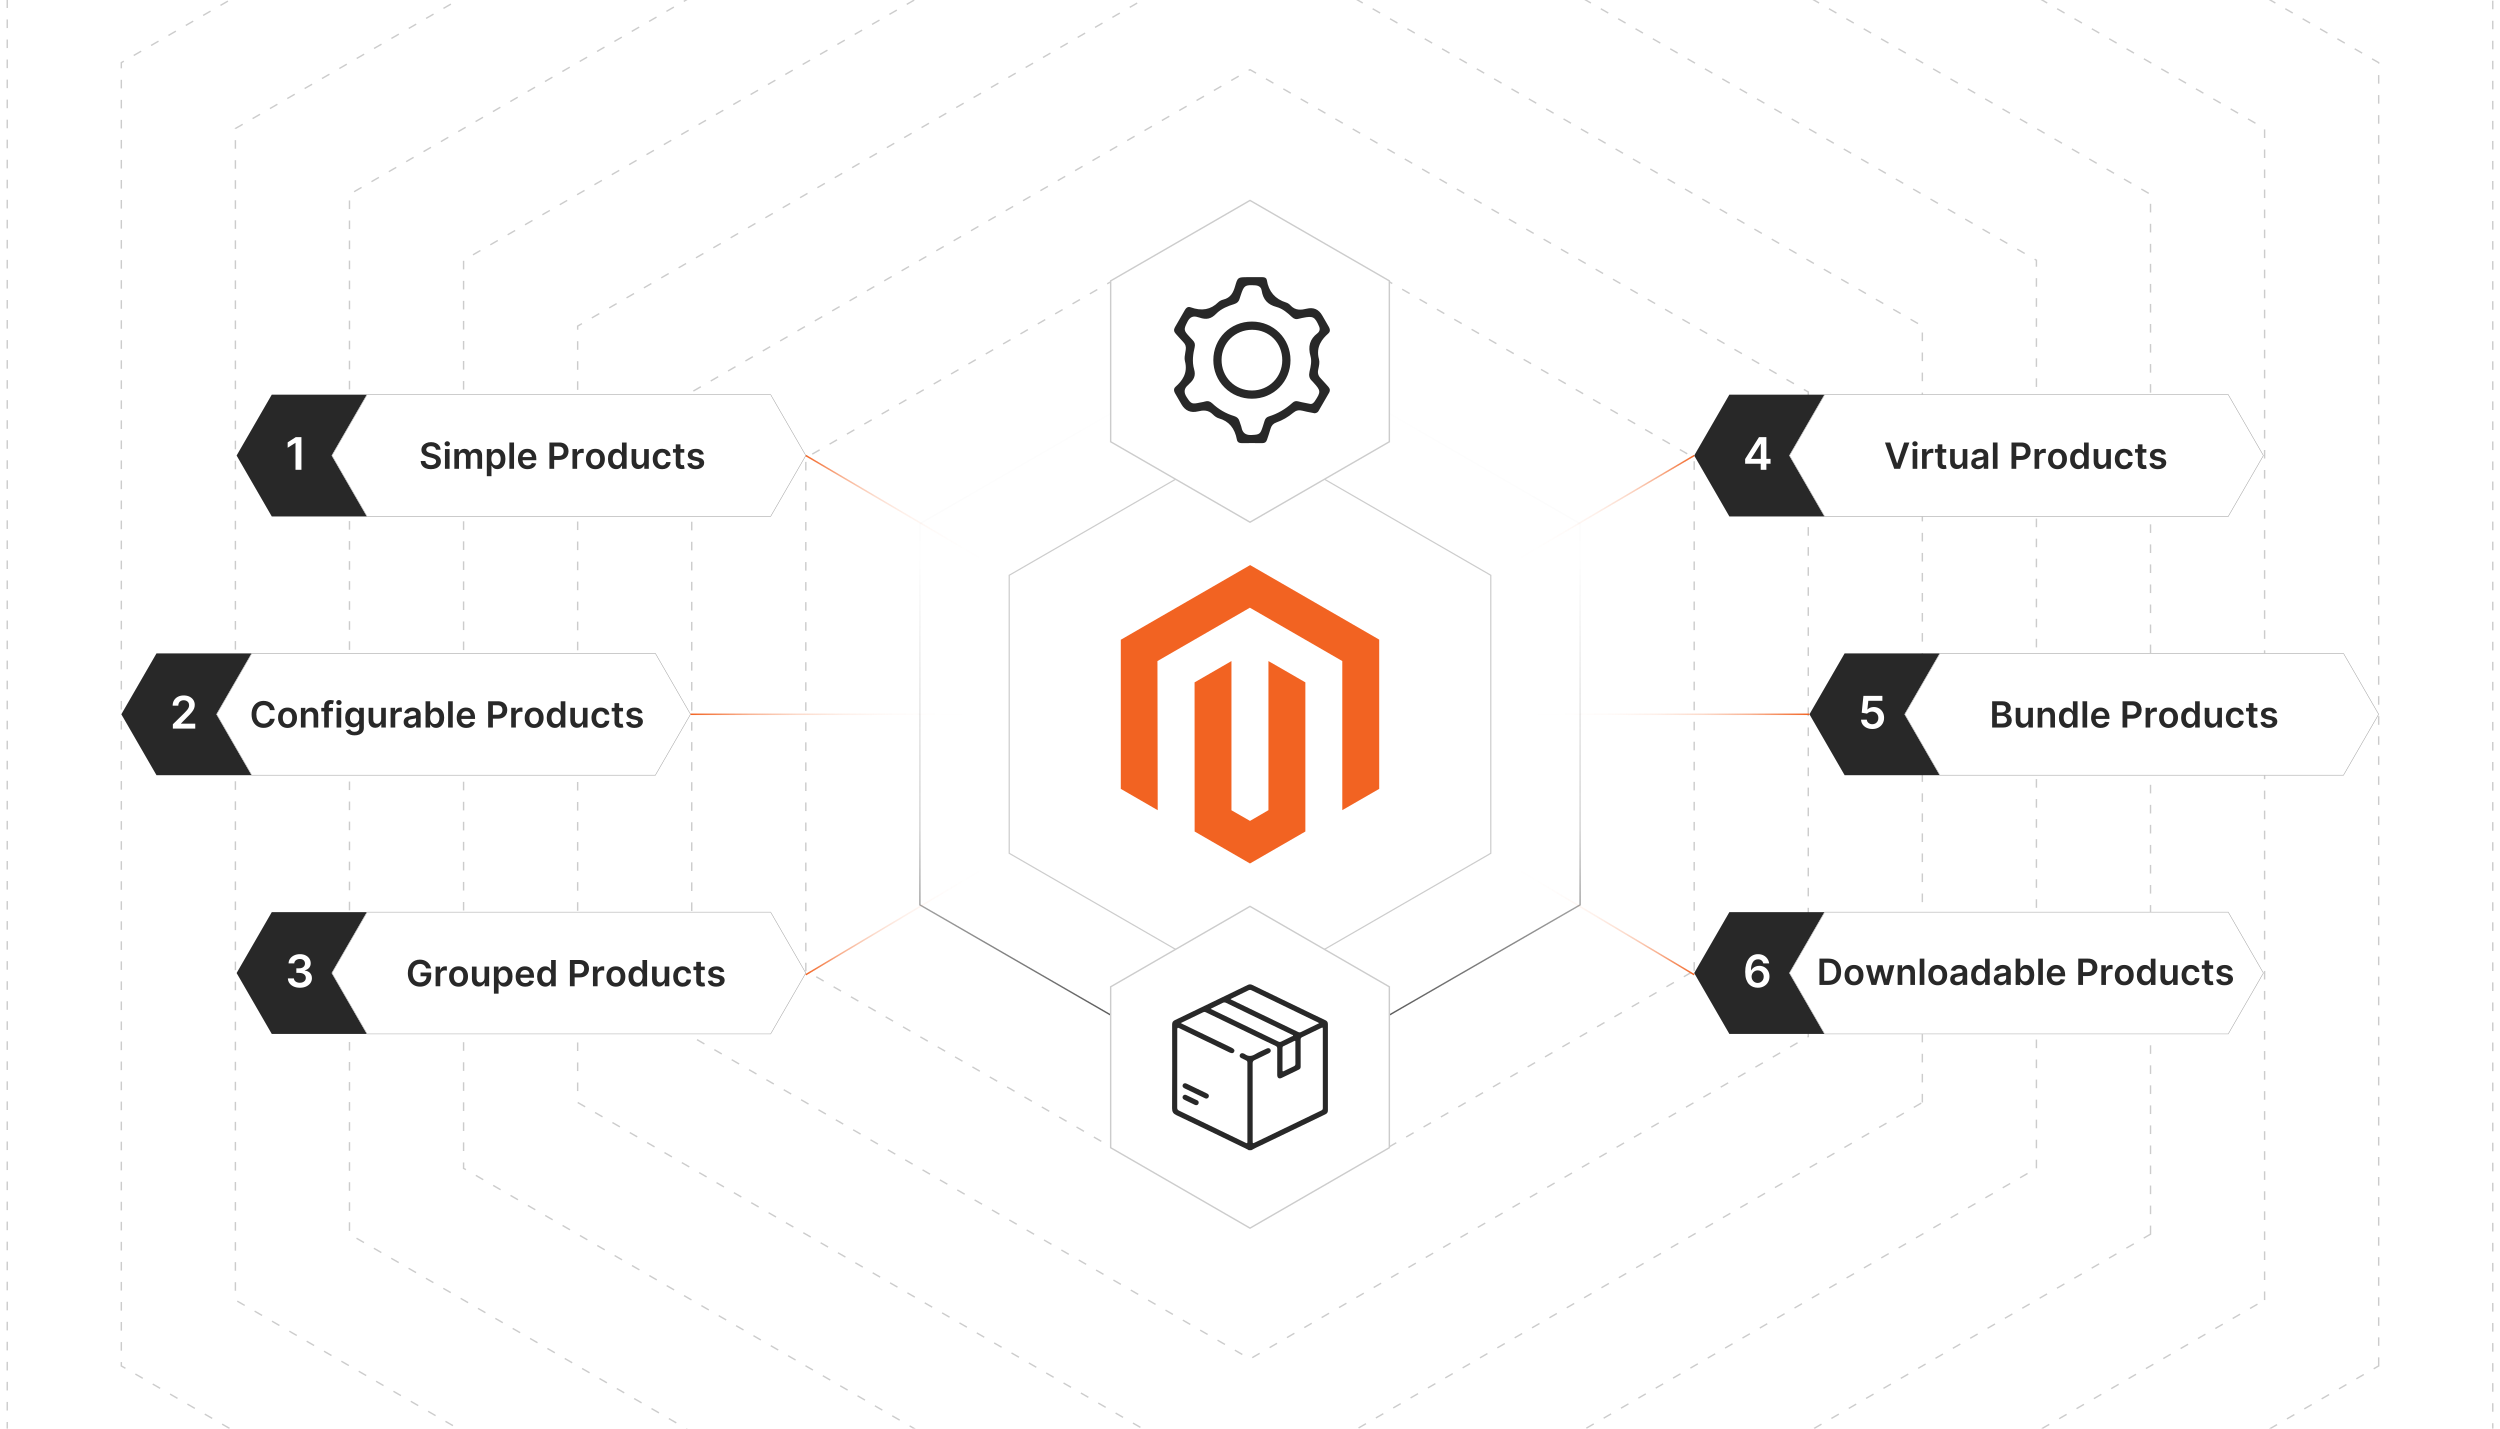 <?xml version="1.0" encoding="UTF-8"?><svg id="b" xmlns="http://www.w3.org/2000/svg" xmlns:xlink="http://www.w3.org/1999/xlink" viewBox="0 0 350 200"><defs><clipPath id="c"><rect x="-325" y="297.055" width="1000" height="400" fill="none" stroke-width="0"/></clipPath><clipPath id="d"><rect width="350" height="200" fill="none" stroke-width="0"/></clipPath><filter id="e" filterUnits="userSpaceOnUse"><feOffset dx="0" dy="0"/><feGaussianBlur result="f" stdDeviation="1.659"/><feFlood flood-color="#f26322" flood-opacity=".2"/><feComposite in2="f" operator="in"/><feComposite in="SourceGraphic"/></filter><linearGradient id="g" x1="175" y1="153.481" x2="175" y2="46.519" gradientUnits="userSpaceOnUse"><stop offset="0" stop-color="#282828"/><stop offset=".348" stop-color="rgba(40,40,40,.465)" stop-opacity=".465"/><stop offset=".696" stop-color="rgba(40,40,40,.118)" stop-opacity=".118"/><stop offset="1" stop-color="#282828" stop-opacity="0"/></linearGradient><filter id="h" filterUnits="userSpaceOnUse"><feOffset dx="0" dy="0"/><feGaussianBlur result="i" stdDeviation=".96"/><feFlood flood-color="#f26322" flood-opacity=".2"/><feComposite in2="i" operator="in"/><feComposite in="SourceGraphic"/></filter><filter id="j" filterUnits="userSpaceOnUse"><feOffset dx="0" dy="0"/><feGaussianBlur result="k" stdDeviation=".96"/><feFlood flood-color="#f26322" flood-opacity=".2"/><feComposite in2="k" operator="in"/><feComposite in="SourceGraphic"/></filter><filter id="l" filterUnits="userSpaceOnUse"><feOffset dx="0" dy="0"/><feGaussianBlur result="m" stdDeviation="1.603"/><feFlood flood-color="#f26322" flood-opacity=".2"/><feComposite in2="m" operator="in"/><feComposite in="SourceGraphic"/></filter><filter id="n" filterUnits="userSpaceOnUse"><feOffset dx="0" dy="0"/><feGaussianBlur result="o" stdDeviation="1.603"/><feFlood flood-color="#f26322" flood-opacity=".2"/><feComposite in2="o" operator="in"/><feComposite in="SourceGraphic"/></filter><filter id="p" filterUnits="userSpaceOnUse"><feOffset dx="0" dy="0"/><feGaussianBlur result="q" stdDeviation="1.603"/><feFlood flood-color="#f26322" flood-opacity=".2"/><feComposite in2="q" operator="in"/><feComposite in="SourceGraphic"/></filter><filter id="r" filterUnits="userSpaceOnUse"><feOffset dx="0" dy="0"/><feGaussianBlur result="s" stdDeviation="1.603"/><feFlood flood-color="#f26322" flood-opacity=".2"/><feComposite in2="s" operator="in"/><feComposite in="SourceGraphic"/></filter><filter id="t" filterUnits="userSpaceOnUse"><feOffset dx="0" dy="0"/><feGaussianBlur result="u" stdDeviation="1.603"/><feFlood flood-color="#f26322" flood-opacity=".2"/><feComposite in2="u" operator="in"/><feComposite in="SourceGraphic"/></filter><filter id="v" filterUnits="userSpaceOnUse"><feOffset dx="0" dy="0"/><feGaussianBlur result="w" stdDeviation="1.603"/><feFlood flood-color="#f26322" flood-opacity=".2"/><feComposite in2="w" operator="in"/><feComposite in="SourceGraphic"/></filter><linearGradient id="x" x1="112.76" y1="72.156" x2="141.343" y2="72.156" gradientUnits="userSpaceOnUse"><stop offset="0" stop-color="#f26322"/><stop offset=".028" stop-color="rgba(242,99,34,.952)" stop-opacity=".952"/><stop offset=".181" stop-color="rgba(242,99,34,.703)" stop-opacity=".703"/><stop offset=".333" stop-color="rgba(242,99,34,.488)" stop-opacity=".488"/><stop offset=".481" stop-color="rgba(242,99,34,.313)" stop-opacity=".313"/><stop offset=".624" stop-color="rgba(242,99,34,.176)" stop-opacity=".176"/><stop offset=".76" stop-color="rgba(242,99,34,.079)" stop-opacity=".079"/><stop offset=".886" stop-color="rgba(242,99,34,.02)" stop-opacity=".02"/><stop offset=".994" stop-color="#f26322" stop-opacity="0"/></linearGradient><linearGradient id="y" x1="208.657" y1="72.156" x2="237.24" y2="72.156" gradientUnits="userSpaceOnUse"><stop offset=".006" stop-color="#f26322" stop-opacity="0"/><stop offset=".114" stop-color="rgba(242,99,34,.02)" stop-opacity=".02"/><stop offset=".24" stop-color="rgba(242,99,34,.079)" stop-opacity=".079"/><stop offset=".376" stop-color="rgba(242,99,34,.176)" stop-opacity=".176"/><stop offset=".519" stop-color="rgba(242,99,34,.313)" stop-opacity=".313"/><stop offset=".667" stop-color="rgba(242,99,34,.488)" stop-opacity=".488"/><stop offset=".819" stop-color="rgba(242,99,34,.703)" stop-opacity=".703"/><stop offset=".972" stop-color="rgba(242,99,34,.952)" stop-opacity=".952"/><stop offset="1" stop-color="#f26322"/></linearGradient><linearGradient id="z" x1="112.759" y1="127.961" x2="141.344" y2="127.961" gradientUnits="userSpaceOnUse"><stop offset="0" stop-color="#f26322"/><stop offset=".028" stop-color="rgba(242,99,34,.952)" stop-opacity=".952"/><stop offset=".181" stop-color="rgba(242,99,34,.703)" stop-opacity=".703"/><stop offset=".333" stop-color="rgba(242,99,34,.488)" stop-opacity=".488"/><stop offset=".481" stop-color="rgba(242,99,34,.313)" stop-opacity=".313"/><stop offset=".624" stop-color="rgba(242,99,34,.176)" stop-opacity=".176"/><stop offset=".76" stop-color="rgba(242,99,34,.079)" stop-opacity=".079"/><stop offset=".886" stop-color="rgba(242,99,34,.02)" stop-opacity=".02"/><stop offset=".994" stop-color="#f26322" stop-opacity="0"/></linearGradient><linearGradient id="aa" x1="208.656" y1="127.961" x2="237.241" y2="127.961" gradientUnits="userSpaceOnUse"><stop offset=".006" stop-color="#f26322" stop-opacity="0"/><stop offset=".114" stop-color="rgba(242,99,34,.02)" stop-opacity=".02"/><stop offset=".24" stop-color="rgba(242,99,34,.079)" stop-opacity=".079"/><stop offset=".376" stop-color="rgba(242,99,34,.176)" stop-opacity=".176"/><stop offset=".519" stop-color="rgba(242,99,34,.313)" stop-opacity=".313"/><stop offset=".667" stop-color="rgba(242,99,34,.488)" stop-opacity=".488"/><stop offset=".819" stop-color="rgba(242,99,34,.703)" stop-opacity=".703"/><stop offset=".972" stop-color="rgba(242,99,34,.952)" stop-opacity=".952"/><stop offset="1" stop-color="#f26322"/></linearGradient><linearGradient id="ab" x1="96.678" y1="100" x2="141.29" y2="100" xlink:href="#x"/><linearGradient id="ac" x1="208.71" y1="100" x2="253.323" y2="100" xlink:href="#y"/></defs><g clip-path="url(#c)"><polygon points="449.763 655.689 449.763 338.42 175 179.786 -99.763 338.42 -99.763 655.689 175 814.324 449.763 655.689" fill="none" stroke="#ccc" stroke-dasharray="0 0 3 4" stroke-miterlimit="10" stroke-width=".5"/><polygon points="489.62 678.701 489.62 315.409 175 133.763 -139.62 315.409 -139.62 678.701 175 860.347 489.62 678.701" fill="none" stroke="#ccc" stroke-dasharray="0 0 3 4" stroke-miterlimit="10" stroke-width=".5"/><polygon points="529.477 701.712 529.477 292.397 175 87.74 -179.477 292.397 -179.477 701.712 175 906.37 529.477 701.712" fill="none" stroke="#ccc" stroke-dasharray="0 0 3 4" stroke-miterlimit="10" stroke-width=".5"/><polygon points="569.335 724.724 569.335 269.386 175 41.716 -219.335 269.386 -219.335 724.724 175 952.393 569.335 724.724" fill="none" stroke="#ccc" stroke-dasharray="0 0 3 4" stroke-miterlimit="10" stroke-width=".5"/><polygon points="609.192 747.736 609.192 246.374 175 -4.307 -259.192 246.374 -259.192 747.736 175 998.417 609.192 747.736" fill="none" stroke="#ccc" stroke-dasharray="0 0 3 4" stroke-miterlimit="10" stroke-width=".5"/></g><g clip-path="url(#d)"><polygon points="208.71 119.463 208.71 80.537 175 61.075 141.29 80.537 141.29 119.463 175 138.925 208.71 119.463" fill="#fff" filter="url(#e)" stroke="#ccc" stroke-miterlimit="10" stroke-width=".169"/><polygon points="221.215 126.683 221.215 73.317 175 46.635 128.785 73.317 128.785 126.683 175 153.365 221.215 126.683" fill="none" stroke="url(#g)" stroke-miterlimit="10" stroke-width=".2"/><polygon points="237.187 135.904 237.187 64.097 175 28.193 112.813 64.097 112.813 135.904 175 171.807 237.187 135.904" fill="none" stroke="#ccc" stroke-dasharray="0 0 1.202 1.603" stroke-miterlimit="10" stroke-width=".2"/><polygon points="253.158 145.125 253.158 54.876 175 9.751 96.842 54.876 96.842 145.125 175 190.249 253.158 145.125" fill="none" stroke="#ccc" stroke-dasharray="0 0 1.202 1.603" stroke-miterlimit="10" stroke-width=".2"/><polygon points="269.129 154.345 269.129 45.654 175 -8.691 80.871 45.654 80.871 154.345 175 208.691 269.129 154.345" fill="none" stroke="#ccc" stroke-dasharray="0 0 1.202 1.603" stroke-miterlimit="10" stroke-width=".2"/><polygon points="285.1 163.566 285.1 36.434 175 -27.133 64.9 36.434 64.9 163.566 175 227.133 285.1 163.566" fill="none" stroke="#ccc" stroke-dasharray="0 0 1.202 1.603" stroke-miterlimit="10" stroke-width=".2"/><polygon points="301.072 172.787 301.072 27.212 175 -45.575 48.928 27.212 48.928 172.787 175 245.575 301.072 172.787" fill="none" stroke="#ccc" stroke-dasharray="0 0 1.202 1.603" stroke-miterlimit="10" stroke-width=".2"/><polygon points="317.043 182.008 317.043 17.991 175 -64.017 32.957 17.991 32.957 182.008 175 264.017 317.043 182.008" fill="none" stroke="#ccc" stroke-dasharray="0 0 1.202 1.603" stroke-miterlimit="10" stroke-width=".2"/><polygon points="333.014 191.23 333.014 8.771 175 -82.459 16.986 8.771 16.986 191.23 175 282.459 333.014 191.23" fill="none" stroke="#ccc" stroke-dasharray="0 0 1.202 1.603" stroke-miterlimit="10" stroke-width=".2"/><polygon points="348.985 200.451 348.985 -.451 175 -100.901 1.015 -.451 1.015 200.451 175 300.901 348.985 200.451" fill="none" stroke="#ccc" stroke-dasharray="0 0 1.202 1.603" stroke-miterlimit="10" stroke-width=".2"/><polygon points="175.018 79.112 156.911 89.564 156.911 110.441 162.08 113.429 162.043 92.548 174.982 85.079 187.92 92.548 187.92 113.42 193.089 110.441 193.089 89.546 175.018 79.112" fill="#f26322" stroke-width="0"/><polygon points="177.582 113.424 175 114.925 172.404 113.438 172.404 92.548 167.24 95.531 167.249 116.412 174.995 120.888 182.751 116.412 182.751 95.531 177.582 92.548 177.582 113.424" fill="#f26322" stroke-width="0"/><polygon points="194.507 160.679 194.507 138.154 175 126.892 155.493 138.154 155.493 160.679 175 171.941 194.507 160.679" fill="#fff" filter="url(#h)" stroke="#ccc" stroke-miterlimit="10" stroke-width=".2"/><polygon points="194.507 61.846 194.507 39.322 175 28.059 155.493 39.322 155.493 61.846 175 73.108 194.507 61.846" fill="#fff" filter="url(#j)" stroke="#ccc" stroke-miterlimit="10" stroke-width=".2"/><path d="M174.822,161.026c-.328-.204-.683-.354-1.03-.522-3.027-1.464-6.05-2.936-9.089-4.374-.46-.218-.615-.468-.613-.975.022-3.907.015-7.815.006-11.722-.001-.32.114-.488.399-.624,2.08-.993,4.152-2.001,6.227-3.003,1.32-.638,2.642-1.271,3.958-1.915.225-.11.42-.109.644-0,2.848,1.382,5.7,2.757,8.55,4.134.558.269,1.114.543,1.677.802.251.115.356.279.355.563-.007,4.021-.007,8.042 0,12.062.001.287-.116.44-.362.558-2.996,1.441-5.989,2.887-8.983,4.333-.462.223-.936.424-1.379.684h-.363ZM165.315,143.23c.093.051.144.081.196.106,2.307,1.113,4.614,2.225,6.921,3.338.347.168.461.356.351.575-.114.228-.324.256-.668.09-2.354-1.137-4.708-2.275-7.061-3.412q-.237-.115-.238.149c-0,3.666.002,7.331-.005,10.996-0.0.211.063.322.256.415,3.119,1.499,6.234,3.005,9.349,4.513.155.075.219.086.219-.125-.005-3.703-.004-7.407-.001-11.11 0-.16-.058-.249-.201-.312-.228-.101-.452-.211-.671-.33-.202-.109-.262-.295-.172-.476.089-.181.274-.25.481-.174.078.029.159.059.225.107.478.35.929.307,1.432.005.509-.307,1.067-.533,1.606-.789.238-.113.444-.051.541.148.095.197.013.388-.235.509-.658.323-1.314.65-1.98.956-.219.1-.289.227-.289.464.007,3.605.005,7.21.005,10.815,0,.415-.001.413.373.233,3.068-1.482,6.137-2.964,9.207-4.443.146-.07.241-.141.24-.332-.006-3.703-.005-7.407-.002-11.11 0-.162-.018-.222-.196-.135-.895.44-1.793.875-2.694,1.301-.161.076-.216.172-.214.348.007,1.111.006,2.222.003,3.333-.002.783.093.7-.667,1.067-.667.322-1.333.644-2.002.962-.342.162-.584.016-.611-.36-.005-.075-.003-.151-.003-.227-0-1.179-.003-2.358.003-3.537.001-.175-.051-.273-.215-.349-.597-.276-1.187-.566-1.779-.851-2.674-1.291-5.348-2.581-8.021-3.875-.12-.058-.219-.061-.34-.002-.556.274-1.116.538-1.674.807-.475.229-.95.46-1.47.712ZM172.293,139.866c.04.087.113.098.171.126,3.096,1.496,6.192,2.99,9.287,4.488.147.071.264.06.404-.009.671-.331,1.345-.655,2.019-.981.161-.078.322-.155.509-.245-.193-.141-.387-.205-.567-.293-2.966-1.435-5.933-2.868-8.897-4.306-.151-.073-.274-.076-.425-.002-.684.339-1.372.668-2.059,1.001-.148.072-.294.146-.443.219ZM169.528,141.256c.444.214.885.426,1.325.638,2.708,1.308,5.416,2.614,8.123,3.925.134.065.243.074.381.005.493-.248.992-.482,1.488-.724.066-.032.176-.046.18-.119.005-.097-.115-.103-.185-.137-1.939-.937-3.879-1.872-5.818-2.808-1.116-.539-2.232-1.077-3.345-1.622-.177-.087-.325-.101-.508-.006-.475.248-.963.472-1.445.709-.065.032-.145.043-.195.138ZM181.353,147.433c0-.521-0-1.043 0-1.565,0-.111-0-.206-.161-.128-.501.247-1.005.49-1.51.73-.107.051-.132.129-.132.237.002,1.043.003,2.086-.001,3.129-.001.153.038.188.181.117.46-.228.921-.456,1.39-.666.169-.076.24-.17.236-.358-.011-.499-.004-.998-.004-1.496Z" fill="#282828" stroke-width="0"/><path d="M168.892,153.806c-.087-.002-.163-.035-.238-.071-.937-.453-1.875-.905-2.812-1.36-.264-.128-.348-.313-.248-.521.097-.203.303-.257.563-.132.946.454,1.89.91,2.833,1.368.178.086.295.219.242.432-.043.172-.167.263-.34.285Z" fill="#282828" stroke-width="0"/><path d="M167.815,154.363c.003.275-.254.444-.527.323-.407-.181-.804-.384-1.205-.579-.116-.056-.235-.105-.344-.172-.176-.108-.231-.302-.146-.471.083-.166.281-.254.462-.171.528.244,1.05.5,1.572.757.123.06.19.17.189.313Z" fill="#282828" stroke-width="0"/><polygon points="38.048 72.302 107.89 72.302 112.813 63.776 107.89 55.249 38.048 55.249 33.125 63.776 38.048 72.302" fill="#282828" filter="url(#l)" stroke-width="0"/><polygon points="51.39 72.302 107.89 72.302 112.813 63.776 107.89 55.249 51.39 55.249 46.467 63.776 51.39 72.302" fill="#fff" stroke="#ccc" stroke-miterlimit="10" stroke-width=".088"/><path d="M61.034,62.962c-.017-.157-.087-.279-.211-.367s-.285-.131-.482-.131c-.139,0-.258.021-.358.063s-.175.099-.228.171c-.053.072-.08.154-.081.246,0,.077.018.143.053.2.035.056.084.103.144.143s.129.072.203.098.149.048.225.066l.345.086c.139.032.273.076.401.131.129.055.245.125.347.208.102.084.184.185.244.304.06.119.09.258.09.417,0,.216-.055.406-.166.569-.11.164-.27.291-.477.383-.208.091-.46.137-.754.137-.287,0-.535-.044-.745-.133-.21-.089-.374-.218-.493-.388-.118-.17-.182-.377-.191-.622h.656c.009.128.049.235.119.32.069.085.16.149.272.19.112.042.238.063.377.063.145,0,.273-.021.382-.065.109-.044.195-.105.258-.184.062-.078.094-.17.095-.276-.001-.096-.029-.175-.085-.238s-.132-.116-.231-.158-.214-.081-.346-.114l-.418-.108c-.303-.078-.542-.196-.718-.355-.175-.159-.263-.37-.263-.633,0-.217.059-.407.177-.57.118-.163.279-.29.482-.38.204-.09.434-.136.692-.136.261,0,.49.045.688.136.197.091.352.216.465.376.112.16.17.343.174.551h-.642Z" fill="#282828" stroke-width="0"/><path d="M62.618,62.479c-.103,0-.192-.035-.266-.104s-.111-.153-.111-.25c0-.097.037-.18.111-.248s.163-.103.266-.103c.104,0,.193.035.267.104.074.07.111.153.111.25s-.037.18-.111.249-.163.103-.267.103ZM62.291,65.631v-2.761h.65v2.761h-.65Z" fill="#282828" stroke-width="0"/><path d="M63.609,65.631v-2.761h.622v.469h.033c.057-.158.152-.282.286-.371.133-.089.291-.134.476-.134.187,0,.345.045.474.136.129.091.22.214.273.37h.029c.061-.153.165-.276.31-.368s.318-.138.519-.138c.254,0,.461.081.622.241s.241.395.241.703v1.853h-.653v-1.752c0-.171-.045-.297-.136-.377-.091-.08-.203-.12-.335-.12-.157,0-.279.049-.368.146-.088.098-.132.225-.132.38v1.722h-.638v-1.779c0-.143-.043-.256-.128-.342-.086-.085-.198-.127-.335-.127-.093,0-.178.024-.255.071-.077.047-.138.114-.183.199-.045.086-.068.185-.068.299v1.679h-.65Z" fill="#282828" stroke-width="0"/><path d="M68.153,66.666v-3.796h.64v.457h.038c.034-.067.081-.139.142-.215s.144-.141.248-.196c.104-.055.237-.082.399-.082.213,0,.406.054.578.163.172.108.309.268.41.479.101.212.152.471.152.777,0,.303-.05.561-.149.773-.1.212-.235.374-.406.485s-.366.167-.583.167c-.158,0-.29-.026-.394-.079-.104-.053-.188-.116-.251-.191-.062-.075-.111-.145-.146-.213h-.027v1.47h-.65ZM68.791,64.251c0,.179.026.335.077.469s.124.239.221.314c.096.075.213.112.351.112.144,0,.264-.039.361-.116.097-.078.17-.184.22-.318s.075-.289.075-.461c0-.171-.025-.324-.074-.457-.049-.133-.122-.237-.219-.312-.097-.076-.218-.113-.363-.113-.139,0-.257.037-.354.109-.097.073-.17.176-.22.308s-.075.287-.075.465Z" fill="#282828" stroke-width="0"/><path d="M71.965,61.95v3.681h-.65v-3.681h.65Z" fill="#282828" stroke-width="0"/><path d="M73.856,65.685c-.277,0-.516-.058-.716-.173s-.355-.28-.463-.492c-.108-.213-.162-.463-.162-.752,0-.284.054-.533.163-.749.108-.215.26-.383.456-.503.195-.12.425-.181.689-.181.17,0,.331.027.482.082.152.055.286.139.403.252.117.114.208.259.276.434.067.176.101.384.101.626v.199h-2.263v-.439h1.64c-.002-.124-.028-.235-.081-.334-.053-.098-.126-.174-.22-.231-.094-.056-.204-.085-.328-.085-.133,0-.249.032-.351.096-.101.065-.179.148-.234.252-.056.103-.084.217-.085.34v.383c0,.161.029.298.088.413.059.114.141.202.246.263.105.06.229.09.37.09.095,0,.18-.013.257-.04.077-.027.144-.067.2-.12s.099-.118.127-.196l.608.068c-.039.161-.111.301-.219.42-.107.119-.244.211-.411.277s-.357.098-.571.098Z" fill="#282828" stroke-width="0"/><path d="M76.919,65.631v-3.681h1.38c.283,0,.52.053.712.158s.338.251.436.434c.099.184.148.393.148.626,0,.236-.05.446-.149.629-.1.184-.247.328-.44.433-.194.104-.433.157-.717.157h-.915v-.548h.825c.166,0,.301-.029.406-.086.105-.057.184-.136.234-.237.051-.101.077-.216.077-.347,0-.13-.025-.246-.077-.345-.051-.099-.129-.177-.235-.232s-.242-.084-.409-.084h-.611v3.123h-.666Z" fill="#282828" stroke-width="0"/><path d="M80.147,65.631v-2.761h.631v.46h.029c.05-.159.137-.282.259-.369.123-.087.264-.13.422-.13.036,0,.076.002.121.004s.083.008.112.014v.599c-.027-.01-.071-.019-.13-.026-.059-.008-.116-.012-.171-.012-.119,0-.225.026-.319.077-.094.051-.168.121-.222.211-.054.09-.081.194-.081.311v1.623h-.65Z" fill="#282828" stroke-width="0"/><path d="M83.358,65.685c-.27,0-.503-.059-.701-.178s-.351-.285-.459-.498c-.108-.213-.163-.462-.163-.748s.054-.535.163-.75.261-.381.459-.499.432-.178.701-.178.503.06.701.178c.198.119.351.285.46.499s.163.464.163.75-.054.535-.163.748c-.108.213-.262.379-.46.498-.197.119-.431.178-.701.178ZM83.362,65.164c.146,0,.269-.041.367-.122.098-.081.172-.19.22-.326.048-.136.073-.289.073-.457,0-.169-.024-.322-.073-.459s-.122-.247-.22-.328-.22-.122-.367-.122c-.15,0-.274.041-.373.122-.099.082-.172.191-.221.328-.049.137-.073.29-.073.459,0,.168.024.32.073.457.048.137.122.246.221.326.099.081.223.122.373.122Z" fill="#282828" stroke-width="0"/><path d="M86.256,65.68c-.217,0-.411-.056-.583-.167s-.307-.273-.406-.485c-.099-.212-.149-.47-.149-.773,0-.307.05-.565.152-.777.101-.211.238-.371.411-.479.172-.109.365-.163.577-.163.162,0,.295.027.399.082.104.055.186.12.248.196.061.076.108.148.142.215h.027v-1.377h.652v3.681h-.64v-.435h-.04c-.033.067-.082.138-.145.213-.064.075-.147.139-.252.191-.104.053-.235.079-.394.079ZM86.438,65.146c.138,0,.255-.038.352-.112s.171-.179.221-.314.075-.29.075-.469-.025-.334-.074-.465c-.05-.132-.123-.234-.219-.308-.097-.073-.215-.109-.355-.109-.145,0-.266.038-.363.113-.097.075-.17.18-.219.312s-.074.285-.074.457c0,.172.025.326.075.461s.123.241.221.318c.098.077.218.116.36.116Z" fill="#282828" stroke-width="0"/><path d="M90.181,64.47v-1.6h.651v2.761h-.631v-.491h-.029c-.062.155-.165.281-.307.379-.142.098-.316.147-.524.147-.181,0-.34-.041-.479-.122-.138-.081-.247-.199-.324-.354-.078-.155-.117-.343-.117-.564v-1.758h.65v1.657c0,.175.048.314.144.417.096.103.222.154.377.154.096,0,.189-.023.278-.07s.164-.117.222-.209.087-.209.087-.35Z" fill="#282828" stroke-width="0"/><path d="M92.705,65.685c-.276,0-.512-.06-.709-.181-.197-.121-.349-.289-.455-.502-.106-.214-.159-.46-.159-.74,0-.28.054-.528.162-.743.108-.215.26-.383.458-.503.197-.12.43-.181.7-.181.224,0,.422.042.596.123.173.082.311.197.414.347s.162.323.176.522h-.622c-.025-.133-.085-.244-.179-.333-.094-.089-.22-.134-.377-.134-.133,0-.25.036-.351.107s-.179.174-.234.307-.084.292-.084.478c0,.188.027.35.083.484s.133.238.233.311c.1.072.218.109.353.109.096,0,.182-.019.258-.055s.14-.089.191-.159c.052-.07.087-.154.106-.254h.622c-.016.196-.073.369-.172.519-.1.15-.235.268-.406.352s-.373.127-.604.127Z" fill="#282828" stroke-width="0"/><path d="M95.801,62.871v.503h-1.587v-.503h1.587ZM94.606,62.209h.651v2.592c0,.088.013.154.04.201.027.046.063.078.107.094.044.017.094.025.147.025.041,0,.078-.003.112-.009.034-.006.06-.011.078-.016l.11.509c-.035.012-.084.025-.148.04-.064.014-.142.022-.234.025-.163.005-.31-.02-.44-.074-.13-.055-.234-.14-.31-.254-.076-.115-.113-.259-.112-.432v-2.7Z" fill="#282828" stroke-width="0"/><path d="M98.527,63.601l-.593.065c-.017-.06-.046-.116-.087-.169s-.097-.095-.166-.127c-.07-.033-.155-.049-.255-.049-.135,0-.249.029-.341.088-.091.059-.137.135-.136.228-.001.081.029.145.089.196s.161.092.301.124l.471.101c.261.057.456.146.583.268s.192.282.193.48c-.002.174-.052.327-.152.459s-.239.236-.416.31c-.178.074-.381.111-.611.111-.338,0-.61-.071-.816-.213s-.329-.34-.369-.594l.635-.061c.029.124.09.218.183.282.094.064.215.096.365.096.155,0,.279-.032.373-.096.094-.064.141-.142.141-.235,0-.079-.03-.144-.091-.196-.06-.051-.154-.091-.281-.119l-.471-.099c-.265-.055-.461-.148-.588-.28-.127-.131-.19-.297-.189-.498-.002-.17.045-.318.139-.443.094-.125.225-.222.394-.291s.363-.103.584-.103c.323,0,.578.069.765.207.186.138.302.324.346.559Z" fill="#282828" stroke-width="0"/><path d="M42.2,61.196v4.576h-.829v-3.769h-.027l-1.07.684v-.76l1.138-.731h.789Z" fill="#fff" stroke-width="0"/><polygon points="21.909 108.527 91.751 108.527 96.674 100 91.751 91.473 21.909 91.473 16.986 100 21.909 108.527" fill="#282828" filter="url(#n)" stroke-width="0"/><polygon points="35.251 108.527 91.751 108.527 96.674 100 91.751 91.473 35.251 91.473 30.328 100 35.251 108.527" fill="#fff" stroke="#ccc" stroke-miterlimit="10" stroke-width=".088"/><path d="M38.465,99.418h-.672c-.019-.11-.055-.208-.106-.294-.051-.085-.115-.158-.192-.218-.077-.06-.164-.105-.262-.136s-.203-.046-.315-.046c-.2,0-.377.05-.532.15-.154.1-.275.247-.363.439-.087.192-.131.427-.131.704,0,.281.044.519.132.711.088.192.209.336.363.434.154.098.331.146.529.146.11,0,.214-.014.31-.043.097-.029.184-.073.261-.131s.143-.128.196-.212.09-.18.111-.288l.672.003c-.025.175-.079.339-.163.492-.083.154-.192.289-.326.406-.134.116-.291.207-.471.273s-.379.099-.599.099c-.324,0-.612-.075-.866-.225-.254-.15-.454-.367-.601-.649-.146-.283-.219-.622-.219-1.017,0-.397.074-.736.221-1.019.147-.282.348-.498.602-.648.254-.149.541-.225.863-.225.205,0,.396.029.571.086.176.058.334.142.471.252s.252.246.34.406c.089.16.148.342.175.547Z" fill="#282828" stroke-width="0"/><path d="M40.253,101.911c-.27,0-.503-.06-.701-.178s-.351-.284-.459-.498c-.108-.213-.163-.462-.163-.748s.054-.535.163-.75.261-.381.459-.499.432-.178.701-.178.503.06.701.178c.198.119.351.285.46.499s.163.464.163.75-.054.535-.163.748c-.108.214-.262.38-.46.498-.197.118-.431.178-.701.178ZM40.257,101.391c.146,0,.269-.041.367-.122s.172-.19.22-.326c.048-.136.073-.289.073-.457,0-.169-.024-.322-.073-.459s-.122-.247-.22-.328-.22-.122-.367-.122c-.15,0-.274.041-.373.122-.099.082-.172.191-.221.328-.049.137-.073.29-.073.459,0,.168.024.32.073.457.048.137.122.245.221.326.099.081.223.122.373.122Z" fill="#282828" stroke-width="0"/><path d="M42.777,100.24v1.618h-.65v-2.761h.622v.469h.033c.064-.155.165-.277.304-.369.14-.091.312-.137.519-.137.191,0,.357.041.499.123s.252.199.331.354c.079.154.117.342.116.562v1.758h-.651v-1.657c0-.185-.047-.329-.143-.433-.095-.104-.227-.156-.395-.156-.114,0-.214.025-.303.075-.088.049-.157.121-.206.214-.05.094-.075.207-.075.34Z" fill="#282828" stroke-width="0"/><path d="M46.61,99.097v.503h-1.632v-.503h1.632ZM45.387,101.857v-3.022c0-.185.039-.34.116-.463.077-.123.181-.216.312-.277.13-.061.275-.092.435-.092.112,0,.212.009.3.027s.152.034.194.049l-.129.503c-.028-.008-.062-.017-.104-.026s-.088-.014-.14-.014c-.121,0-.206.029-.256.087-.05.058-.075.141-.075.249v2.978h-.652Z" fill="#282828" stroke-width="0"/><path d="M47.448,98.705c-.103,0-.192-.035-.266-.104s-.111-.153-.111-.25c0-.097.037-.18.111-.248s.163-.103.266-.103c.104,0,.193.035.267.104.074.07.111.153.111.25s-.037.18-.111.249-.163.103-.267.103ZM47.121,101.857v-2.761h.65v2.761h-.65Z" fill="#282828" stroke-width="0"/><path d="M49.641,102.95c-.234,0-.435-.031-.603-.095-.168-.062-.302-.146-.404-.252-.102-.105-.172-.223-.212-.351l.586-.142c.026.054.065.107.115.16.05.054.119.098.204.133.086.036.194.054.325.054.184,0,.337-.045.458-.134.121-.09.182-.236.182-.44v-.523h-.032c-.034.067-.083.137-.146.207-.065.07-.149.13-.253.178-.105.048-.236.072-.395.072-.212,0-.404-.051-.576-.15s-.309-.25-.41-.449c-.102-.199-.152-.45-.152-.75,0-.303.05-.56.152-.769.101-.209.238-.368.411-.476.172-.109.365-.163.577-.163.162,0,.295.027.4.082.105.055.189.12.251.196s.11.148.142.215h.036v-.457h.642v2.806c0,.236-.057.432-.169.586-.112.154-.267.271-.462.347-.195.077-.416.115-.665.115ZM49.646,101.308c.138,0,.255-.034.352-.101.097-.067.171-.164.221-.29.05-.126.075-.277.075-.453,0-.174-.025-.326-.074-.457-.05-.13-.123-.232-.219-.305-.097-.072-.215-.108-.355-.108-.145,0-.266.038-.363.113-.097.075-.17.179-.219.31-.049.131-.074.28-.074.446,0,.169.025.317.075.443s.123.225.221.294c.098.07.218.105.36.105Z" fill="#282828" stroke-width="0"/><path d="M53.365,100.696v-1.6h.651v2.761h-.631v-.49h-.029c-.062.154-.165.281-.307.379-.142.098-.316.147-.524.147-.181,0-.34-.04-.479-.122-.138-.08-.247-.198-.324-.353-.078-.155-.117-.343-.117-.564v-1.758h.65v1.657c0,.175.048.315.144.417.096.102.222.154.377.154.096,0,.189-.022.278-.069s.164-.117.222-.21.087-.209.087-.35Z" fill="#282828" stroke-width="0"/><path d="M54.684,101.857v-2.761h.631v.46h.029c.05-.159.137-.282.259-.369.123-.087.264-.13.422-.13.036,0,.076.002.121.004s.083.008.112.014v.599c-.027-.01-.071-.019-.13-.026-.059-.008-.116-.012-.171-.012-.119,0-.225.026-.319.077-.094.051-.168.121-.222.211-.054.09-.081.194-.081.311v1.623h-.65Z" fill="#282828" stroke-width="0"/><path d="M57.434,101.913c-.175,0-.333-.031-.472-.095-.14-.062-.249-.156-.331-.279s-.121-.275-.121-.456c0-.156.029-.285.086-.387.058-.102.136-.183.236-.245.099-.061.211-.107.337-.139.125-.032.255-.055.389-.069.162-.017.293-.032.394-.046.101-.014.174-.036.22-.065.046-.029.069-.075.069-.137v-.011c0-.135-.04-.24-.12-.315-.081-.074-.196-.111-.347-.111-.159,0-.285.035-.378.104-.093.069-.155.151-.188.246l-.607-.086c.048-.168.127-.308.237-.421.11-.113.245-.198.404-.255.159-.057.335-.085.528-.085.133,0,.265.016.397.047s.252.083.361.154c.109.071.197.168.264.29.066.123.1.275.1.459v1.848h-.625v-.379h-.021c-.04.076-.095.148-.167.215s-.161.119-.268.16c-.107.039-.233.06-.377.06ZM57.603,101.436c.13,0,.244-.026.339-.078.096-.053.17-.122.222-.208.052-.087.078-.181.078-.282v-.325c-.021.017-.055.032-.103.046-.048.015-.102.027-.163.038-.06.011-.119.02-.178.028-.059.009-.11.016-.153.022-.097.013-.184.035-.261.065s-.137.072-.182.125c-.044.053-.066.122-.066.206,0,.119.044.21.131.272.087.06.199.092.335.092Z" fill="#282828" stroke-width="0"/><path d="M59.577,101.857v-3.681h.65v1.377h.027c.034-.067.081-.139.142-.215s.144-.141.248-.196c.104-.055.237-.082.399-.082.213,0,.406.054.578.163.172.108.308.268.41.479.101.212.152.471.152.777,0,.303-.05.56-.149.773-.099.212-.235.373-.406.484-.171.111-.366.168-.583.168-.158,0-.29-.026-.394-.08-.104-.053-.188-.115-.251-.191-.063-.074-.112-.144-.146-.213h-.038v.435h-.64ZM60.214,100.477c0,.179.025.335.077.469.051.134.124.239.221.314.097.074.214.112.352.112.144,0,.264-.038.361-.116.097-.077.17-.184.22-.318.05-.135.075-.289.075-.461,0-.171-.025-.324-.074-.457-.049-.133-.123-.237-.219-.312-.097-.076-.218-.113-.363-.113-.139,0-.257.037-.354.109-.097.073-.17.176-.22.308s-.075.287-.075.465Z" fill="#282828" stroke-width="0"/><path d="M63.388,98.176v3.681h-.65v-3.681h.65Z" fill="#282828" stroke-width="0"/><path d="M65.279,101.911c-.277,0-.516-.058-.716-.173-.201-.116-.355-.28-.463-.492-.108-.213-.162-.464-.162-.753,0-.284.054-.533.163-.749.108-.215.26-.383.456-.503.195-.12.425-.181.689-.181.17,0,.331.027.482.082.152.055.286.139.403.252.117.114.208.259.276.434.067.176.101.384.101.626v.199h-2.263v-.439h1.64c-.002-.124-.028-.235-.081-.334-.053-.098-.126-.174-.22-.231-.094-.056-.204-.085-.328-.085-.133,0-.249.032-.351.096-.101.065-.179.148-.234.252-.056.103-.084.217-.085.34v.383c0,.161.029.298.088.412.059.115.141.203.246.264.105.06.229.09.37.09.095,0,.18-.014.257-.04.077-.027.144-.067.2-.12s.099-.117.127-.195l.608.068c-.039.16-.111.301-.219.42-.107.119-.244.211-.411.276s-.357.098-.571.098Z" fill="#282828" stroke-width="0"/><path d="M68.342,101.857v-3.681h1.38c.283,0,.52.053.712.158s.338.251.436.434c.099.184.148.393.148.626,0,.236-.05.446-.149.629-.1.184-.247.328-.44.433-.194.104-.433.157-.717.157h-.915v-.548h.825c.166,0,.301-.029.406-.086.105-.057.184-.136.234-.237.051-.101.077-.216.077-.347,0-.13-.025-.246-.077-.345-.051-.099-.129-.177-.235-.232s-.242-.084-.409-.084h-.611v3.123h-.666Z" fill="#282828" stroke-width="0"/><path d="M71.57,101.857v-2.761h.631v.46h.029c.05-.159.137-.282.259-.369.123-.087.264-.13.422-.13.036,0,.076.002.121.004s.083.008.112.014v.599c-.027-.01-.071-.019-.13-.026-.059-.008-.116-.012-.171-.012-.119,0-.225.026-.319.077-.094.051-.168.121-.222.211-.054.09-.081.194-.081.311v1.623h-.65Z" fill="#282828" stroke-width="0"/><path d="M74.782,101.911c-.27,0-.503-.06-.701-.178s-.351-.284-.459-.498c-.108-.213-.163-.462-.163-.748s.054-.535.163-.75.261-.381.459-.499.432-.178.701-.178.503.06.701.178c.198.119.351.285.46.499s.163.464.163.75-.054.535-.163.748c-.108.214-.262.38-.46.498-.197.118-.431.178-.701.178ZM74.785,101.391c.146,0,.269-.041.367-.122s.172-.19.22-.326c.048-.136.073-.289.073-.457,0-.169-.024-.322-.073-.459s-.122-.247-.22-.328-.22-.122-.367-.122c-.15,0-.274.041-.373.122-.099.082-.172.191-.221.328-.049.137-.073.29-.073.459,0,.168.024.32.073.457.048.137.122.245.221.326.099.081.223.122.373.122Z" fill="#282828" stroke-width="0"/><path d="M77.679,101.906c-.217,0-.411-.057-.583-.168s-.307-.273-.406-.484c-.099-.213-.149-.47-.149-.773,0-.307.05-.565.152-.777.101-.211.238-.371.411-.479.172-.109.365-.163.577-.163.162,0,.295.027.399.082.104.055.186.12.248.196.061.076.108.148.142.215h.027v-1.377h.652v3.681h-.64v-.435h-.04c-.033.068-.082.139-.145.213-.064.076-.147.139-.252.191-.104.054-.235.08-.394.08ZM77.86,101.372c.138,0,.255-.038.352-.112s.171-.18.221-.314c.05-.134.075-.29.075-.469s-.025-.334-.074-.465c-.05-.132-.123-.234-.219-.308-.097-.073-.215-.109-.355-.109-.145,0-.266.038-.363.113-.097.075-.17.18-.219.312s-.074.285-.074.457c0,.172.025.326.075.461.05.134.123.241.221.318.098.078.218.116.36.116Z" fill="#282828" stroke-width="0"/><path d="M81.604,100.696v-1.6h.651v2.761h-.631v-.49h-.029c-.062.154-.165.281-.307.379-.142.098-.316.147-.524.147-.181,0-.34-.04-.479-.122-.138-.08-.247-.198-.324-.353-.078-.155-.117-.343-.117-.564v-1.758h.65v1.657c0,.175.048.315.144.417.096.102.222.154.377.154.096,0,.189-.022.278-.069s.164-.117.222-.21.087-.209.087-.35Z" fill="#282828" stroke-width="0"/><path d="M84.127,101.911c-.276,0-.512-.06-.709-.181-.197-.121-.349-.289-.455-.503-.106-.214-.159-.46-.159-.74,0-.28.054-.528.162-.743.108-.215.26-.383.458-.503.197-.12.43-.181.7-.181.224,0,.422.042.596.123.173.082.311.197.414.347s.162.323.176.522h-.622c-.025-.133-.085-.244-.179-.333-.094-.089-.22-.134-.377-.134-.133,0-.25.036-.351.107s-.179.174-.234.307-.084.292-.084.478c0,.188.027.35.083.484.055.134.133.238.233.311.1.072.218.108.353.108.096,0,.182-.018.258-.055s.14-.09.191-.158c.052-.07.087-.154.106-.254h.622c-.016.196-.073.369-.172.518-.1.15-.235.269-.406.353-.171.084-.373.126-.604.126Z" fill="#282828" stroke-width="0"/><path d="M87.225,99.097v.503h-1.587v-.503h1.587ZM86.029,98.435h.651v2.592c0,.088.013.154.04.2.027.046.063.077.107.095.044.016.094.025.147.025.041,0,.078-.004.112-.01s.06-.012.078-.016l.11.508c-.035.012-.084.025-.148.04-.064.015-.142.022-.234.025-.163.005-.31-.021-.44-.075-.13-.055-.234-.139-.31-.254s-.113-.259-.112-.432v-2.7Z" fill="#282828" stroke-width="0"/><path d="M89.951,99.827l-.593.065c-.017-.06-.046-.116-.087-.169s-.097-.095-.166-.127c-.07-.033-.155-.049-.255-.049-.135,0-.249.029-.341.088-.091.059-.137.135-.136.228-.001.081.029.145.089.196s.161.092.301.124l.471.101c.261.057.456.146.583.268s.192.282.193.48c-.002.174-.052.326-.152.459-.1.132-.239.235-.416.31-.178.074-.381.111-.611.111-.338,0-.61-.071-.816-.213s-.329-.34-.369-.594l.635-.061c.029.125.09.219.183.282.094.064.215.096.365.096.155,0,.279-.032.373-.096.094-.064.141-.142.141-.235,0-.079-.03-.144-.091-.196-.06-.051-.154-.091-.281-.119l-.471-.099c-.265-.055-.461-.148-.588-.28-.127-.131-.19-.297-.189-.498-.002-.17.045-.318.139-.443.094-.125.225-.222.394-.291s.363-.103.584-.103c.323,0,.578.069.765.207.186.138.302.324.346.559Z" fill="#282828" stroke-width="0"/><path d="M24.2,101.999v-.599l1.589-1.558c.152-.153.278-.29.38-.409.101-.119.177-.234.228-.346.051-.112.076-.231.076-.357,0-.144-.033-.269-.098-.372-.066-.103-.156-.184-.271-.24s-.245-.085-.391-.085c-.15,0-.282.031-.396.093s-.201.149-.263.263c-.061.113-.093.248-.093.404h-.789c0-.29.066-.543.199-.757.133-.215.315-.381.549-.498.233-.118.501-.176.803-.176.307,0,.577.057.809.172s.413.272.541.472c.129.199.193.427.193.684,0,.171-.033.339-.098.505s-.181.349-.345.55-.395.445-.692.731l-.789.803v.031h1.993v.692h-3.137Z" fill="#fff" stroke-width="0"/><polygon points="258.246 108.527 328.088 108.527 333.011 100 328.088 91.473 258.246 91.473 253.323 100 258.246 108.527" fill="#282828" filter="url(#p)" stroke-width="0"/><polygon points="271.588 108.527 328.088 108.527 333.011 100 328.088 91.473 271.588 91.473 266.665 100 271.588 108.527" fill="#fff" stroke="#ccc" stroke-miterlimit="10" stroke-width=".088"/><path d="M278.899,101.857v-3.681h1.409c.266,0,.487.042.664.125.177.084.309.197.398.341.088.144.132.307.132.489,0,.15-.029.278-.087.384-.057.106-.135.192-.231.258s-.205.113-.325.142v.036c.131.007.256.047.376.119.121.073.22.175.296.307.077.132.115.291.115.478,0,.19-.046.362-.139.513-.092.152-.231.272-.417.359-.185.087-.419.131-.7.131h-1.49ZM279.566,99.742h.659c.115,0,.219-.021.31-.064.093-.043.165-.103.219-.182s.08-.171.08-.279c0-.143-.05-.26-.15-.352-.1-.092-.248-.138-.444-.138h-.674v1.016ZM279.566,101.301h.717c.242,0,.417-.047.523-.14.107-.093.161-.212.161-.359,0-.109-.026-.207-.081-.295-.054-.088-.13-.158-.23-.208-.1-.051-.219-.077-.356-.077h-.734v1.079Z" fill="#282828" stroke-width="0"/><path d="M283.957,100.696v-1.6h.65v2.761h-.631v-.49h-.028c-.062.154-.164.281-.307.379-.142.098-.316.147-.523.147-.182,0-.341-.04-.479-.122-.139-.08-.246-.198-.324-.353s-.117-.343-.117-.564v-1.758h.651v1.657c0,.175.048.315.144.417s.222.154.377.154c.096,0,.19-.022.279-.069s.163-.117.222-.21c.058-.093.087-.209.087-.35Z" fill="#282828" stroke-width="0"/><path d="M285.927,100.24v1.618h-.651v-2.761h.622v.469h.032c.064-.155.165-.277.305-.369.14-.091.312-.137.519-.137.19,0,.357.041.499.123s.252.199.331.354c.078.154.116.342.115.562v1.758h-.65v-1.657c0-.185-.048-.329-.143-.433-.096-.104-.227-.156-.395-.156-.114,0-.215.025-.303.075-.089.049-.157.121-.207.214-.05.094-.074.207-.074.34Z" fill="#282828" stroke-width="0"/><path d="M289.386,101.906c-.217,0-.41-.057-.582-.168-.171-.111-.307-.273-.406-.484-.1-.213-.149-.47-.149-.773,0-.307.051-.565.152-.777.102-.211.238-.371.41-.479.173-.109.365-.163.577-.163.162,0,.295.027.399.082s.186.12.248.196c.06.076.108.148.142.215h.027v-1.377h.652v3.681h-.64v-.435h-.04c-.033.068-.082.139-.145.213-.064.076-.147.139-.252.191-.103.054-.235.08-.394.08ZM289.567,101.372c.138,0,.256-.038.352-.112s.171-.18.221-.314c.051-.134.076-.29.076-.469s-.025-.334-.075-.465-.122-.234-.219-.308c-.097-.073-.215-.109-.355-.109-.144,0-.266.038-.362.113-.098.075-.171.18-.22.312s-.073.285-.073.457c0,.172.024.326.074.461.05.134.123.241.221.318.098.078.218.116.36.116Z" fill="#282828" stroke-width="0"/><path d="M292.203,98.176v3.681h-.651v-3.681h.651Z" fill="#282828" stroke-width="0"/><path d="M294.094,101.911c-.277,0-.516-.058-.717-.173-.2-.116-.354-.28-.462-.492-.108-.213-.162-.464-.162-.753,0-.284.054-.533.162-.749.108-.215.261-.383.456-.503.195-.12.425-.181.689-.181.17,0,.331.027.482.082s.286.139.402.252c.117.114.209.259.276.434.067.176.101.384.101.626v.199h-2.263v-.439h1.639c-.001-.124-.028-.235-.081-.334-.053-.098-.126-.174-.22-.231-.094-.056-.203-.085-.328-.085-.133,0-.25.032-.351.096-.101.065-.179.148-.234.252-.056.103-.084.217-.085.34v.383c0,.161.029.298.088.412.059.115.141.203.246.264.105.06.229.09.37.09.095,0,.181-.014.257-.04.077-.027.144-.067.2-.12.056-.053.099-.117.127-.195l.607.068c-.038.16-.111.301-.218.42-.107.119-.244.211-.411.276-.166.065-.357.098-.571.098Z" fill="#282828" stroke-width="0"/><path d="M297.156,101.857v-3.681h1.38c.283,0,.52.053.713.158s.338.251.436.434c.099.184.148.393.148.626,0,.236-.05.446-.149.629-.1.184-.246.328-.44.433-.193.104-.433.157-.717.157h-.915v-.548h.825c.165,0,.301-.029.406-.086.105-.057.184-.136.234-.237.051-.101.076-.216.076-.347,0-.13-.025-.246-.076-.345-.051-.099-.129-.177-.235-.232s-.242-.084-.409-.084h-.61v3.123h-.667Z" fill="#282828" stroke-width="0"/><path d="M300.384,101.857v-2.761h.631v.46h.029c.05-.159.137-.282.26-.369.122-.087.263-.13.421-.13.036,0,.077.002.122.004s.082.008.112.014v.599c-.028-.01-.071-.019-.131-.026s-.116-.012-.172-.012c-.118,0-.225.026-.318.077-.095.051-.168.121-.223.211-.054.09-.08.194-.08.311v1.623h-.651Z" fill="#282828" stroke-width="0"/><path d="M303.596,101.911c-.27,0-.503-.06-.7-.178-.198-.118-.352-.284-.46-.498-.108-.213-.162-.462-.162-.748s.054-.535.162-.75.262-.381.46-.499c.197-.119.431-.178.7-.178.271,0,.504.06.701.178.198.119.351.285.459.499.109.214.163.464.163.75s-.054.535-.163.748c-.108.214-.261.38-.459.498-.197.118-.431.178-.701.178ZM303.6,101.391c.146,0,.269-.041.367-.122.098-.081.171-.19.22-.326.049-.136.073-.289.073-.457,0-.169-.024-.322-.073-.459s-.122-.247-.22-.328c-.099-.082-.221-.122-.367-.122-.149,0-.274.041-.373.122s-.172.191-.221.328-.073.29-.073.459c0,.168.024.32.073.457.049.137.122.245.221.326s.224.122.373.122Z" fill="#282828" stroke-width="0"/><path d="M306.493,101.906c-.217,0-.41-.057-.582-.168-.171-.111-.307-.273-.406-.484-.1-.213-.149-.47-.149-.773,0-.307.051-.565.152-.777.102-.211.238-.371.41-.479.173-.109.365-.163.577-.163.162,0,.295.027.399.082s.186.12.248.196c.06.076.108.148.142.215h.027v-1.377h.652v3.681h-.64v-.435h-.04c-.033.068-.082.139-.145.213-.064.076-.147.139-.252.191-.103.054-.235.08-.394.08ZM306.675,101.372c.138,0,.256-.038.352-.112s.171-.18.221-.314c.051-.134.076-.29.076-.469s-.025-.334-.075-.465-.122-.234-.219-.308c-.097-.073-.215-.109-.355-.109-.144,0-.266.038-.362.113-.098.075-.171.18-.22.312s-.073.285-.073.457c0,.172.024.326.074.461.05.134.123.241.221.318.098.078.218.116.36.116Z" fill="#282828" stroke-width="0"/><path d="M310.419,100.696v-1.6h.65v2.761h-.631v-.49h-.028c-.062.154-.164.281-.307.379-.142.098-.316.147-.523.147-.182,0-.341-.04-.479-.122-.139-.08-.246-.198-.324-.353s-.117-.343-.117-.564v-1.758h.651v1.657c0,.175.048.315.144.417s.222.154.377.154c.096,0,.19-.022.279-.069s.163-.117.222-.21c.058-.093.087-.209.087-.35Z" fill="#282828" stroke-width="0"/><path d="M312.941,101.911c-.275,0-.512-.06-.709-.181-.196-.121-.349-.289-.454-.503-.106-.214-.159-.46-.159-.74,0-.28.054-.528.162-.743.107-.215.26-.383.457-.503.197-.12.431-.181.7-.181.224,0,.423.042.596.123s.311.197.414.347c.103.149.162.323.176.522h-.621c-.025-.133-.085-.244-.179-.333-.095-.089-.22-.134-.377-.134-.133,0-.25.036-.351.107s-.179.174-.234.307-.084.292-.084.478c0,.188.028.35.083.484.055.134.133.238.232.311.101.072.218.108.353.108.096,0,.182-.018.258-.055s.14-.09.191-.158c.052-.07.087-.154.106-.254h.621c-.015.196-.072.369-.172.518-.1.15-.235.269-.406.353-.172.084-.373.126-.605.126Z" fill="#282828" stroke-width="0"/><path d="M316.039,99.097v.503h-1.587v-.503h1.587ZM314.844,98.435h.65v2.592c0,.088.014.154.041.2.026.046.062.077.106.095.045.016.094.025.147.025.041,0,.078-.004.112-.01s.06-.012.078-.016l.11.508c-.035.012-.085.025-.148.04-.065.015-.143.022-.235.025-.162.005-.31-.021-.44-.075-.131-.055-.234-.139-.31-.254s-.113-.259-.112-.432v-2.7Z" fill="#282828" stroke-width="0"/><path d="M318.766,99.827l-.594.065c-.017-.06-.046-.116-.087-.169s-.097-.095-.166-.127c-.069-.033-.154-.049-.256-.049-.135,0-.248.029-.34.088-.092.059-.138.135-.136.228-.002.081.028.145.089.196s.161.092.301.124l.471.101c.262.057.456.146.584.268.127.122.191.282.192.48-.001.174-.052.326-.151.459-.101.132-.239.235-.416.31-.178.074-.381.111-.611.111-.338,0-.61-.071-.816-.213s-.328-.34-.368-.594l.635-.061c.028.125.09.219.184.282.093.064.215.096.364.096.154,0,.279-.032.373-.096s.142-.142.142-.235c0-.079-.03-.144-.091-.196-.06-.051-.154-.091-.281-.119l-.472-.099c-.265-.055-.46-.148-.587-.28-.128-.131-.19-.297-.19-.498-.001-.17.046-.318.14-.443.094-.125.226-.222.394-.291s.362-.103.583-.103c.324,0,.579.069.765.207.186.138.302.324.347.559Z" fill="#282828" stroke-width="0"/><path d="M262.13,102.061c-.298,0-.565-.057-.801-.169s-.422-.267-.56-.463c-.138-.197-.211-.422-.22-.675h.805c.015.188.096.341.243.459.147.119.325.178.532.178.162,0,.307-.037.434-.111.126-.074.226-.178.299-.31.073-.132.108-.284.107-.454.001-.173-.035-.326-.109-.46-.074-.134-.177-.24-.307-.316-.129-.077-.278-.115-.446-.115-.138-.002-.273.024-.404.076-.133.052-.238.121-.315.206l-.749-.123.239-2.359h2.655v.692h-1.969l-.132,1.213h.026c.085-.1.205-.183.36-.249.154-.066.324-.1.509-.1.277,0,.524.065.742.196s.389.31.514.537c.125.228.188.489.188.782,0,.303-.069.571-.209.808-.139.236-.332.422-.578.557-.247.135-.531.202-.855.202Z" fill="#fff" stroke-width="0"/><polygon points="38.048 144.751 107.89 144.751 112.813 136.225 107.89 127.698 38.048 127.698 33.125 136.225 38.048 144.751" fill="#282828" filter="url(#r)" stroke-width="0"/><polygon points="51.39 144.751 107.89 144.751 112.813 136.225 107.89 127.698 51.39 127.698 46.467 136.225 51.39 144.751" fill="#fff" stroke="#ccc" stroke-miterlimit="10" stroke-width=".088"/><path d="M59.659,135.575c-.03-.097-.071-.184-.123-.261-.052-.078-.115-.144-.187-.199-.073-.055-.156-.097-.249-.125s-.195-.042-.306-.042c-.198,0-.373.05-.528.149-.154.1-.276.245-.364.438-.088.192-.132.426-.132.702,0,.277.044.513.131.706s.209.34.365.44.337.15.543.15c.187,0,.349-.036.486-.108.137-.071.243-.174.317-.307.074-.132.111-.287.111-.466l.151.023h-1v-.521h1.494v.442c0,.315-.067.588-.201.817-.134.231-.319.407-.554.531s-.504.186-.809.186c-.339,0-.636-.077-.892-.23-.256-.153-.456-.37-.599-.652s-.215-.617-.215-1.006c0-.297.043-.562.127-.796.085-.234.203-.433.355-.596.152-.164.331-.288.536-.374.205-.086.428-.129.668-.129.204,0,.394.03.57.089.176.06.333.144.47.253s.251.238.339.388c.089.15.147.315.174.496h-.679Z" fill="#282828" stroke-width="0"/><path d="M60.986,138.081v-2.761h.631v.46h.029c.05-.159.137-.282.259-.369.123-.087.264-.13.422-.13.036,0,.076.001.121.004s.083.008.112.014v.599c-.027-.01-.071-.019-.13-.026-.059-.008-.116-.012-.171-.012-.119,0-.225.025-.319.076-.094.052-.168.122-.222.212-.054.09-.081.193-.081.31v1.623h-.65Z" fill="#282828" stroke-width="0"/><path d="M64.197,138.135c-.27,0-.503-.06-.701-.178s-.351-.284-.459-.498c-.108-.213-.163-.462-.163-.747s.054-.535.163-.75.261-.381.459-.5c.198-.118.432-.178.701-.178s.503.06.701.178c.198.119.351.285.46.5s.163.465.163.75-.054.534-.163.747c-.108.214-.262.38-.46.498-.197.118-.431.178-.701.178ZM64.201,137.613c.146,0,.269-.04.367-.121s.172-.19.22-.326.073-.288.073-.456c0-.169-.024-.322-.073-.46-.048-.137-.122-.246-.22-.327-.098-.082-.22-.123-.367-.123-.15,0-.274.041-.373.123-.099.081-.172.19-.221.327-.049.138-.073.291-.073.46,0,.168.024.319.073.456.048.137.122.245.221.326.099.081.223.121.373.121Z" fill="#282828" stroke-width="0"/><path d="M67.83,136.92v-1.6h.651v2.761h-.631v-.49h-.029c-.062.154-.165.28-.307.379-.142.099-.316.147-.524.147-.181,0-.34-.041-.479-.121-.138-.081-.247-.199-.324-.354-.078-.155-.117-.343-.117-.564v-1.758h.65v1.657c0,.175.048.314.144.417.096.102.222.154.377.154.096,0,.189-.023.278-.07.09-.046.164-.116.222-.209s.087-.209.087-.35Z" fill="#282828" stroke-width="0"/><path d="M69.149,139.116v-3.796h.64v.457h.038c.034-.067.081-.139.142-.215s.144-.142.248-.196c.104-.055.237-.082.399-.082.213,0,.406.055.578.163s.309.269.41.479c.101.212.152.471.152.777,0,.304-.05.56-.149.773-.1.212-.235.373-.406.485-.171.111-.366.167-.583.167-.158,0-.29-.026-.394-.079-.104-.053-.188-.117-.251-.191-.062-.075-.111-.146-.146-.213h-.027v1.47h-.65ZM69.787,136.701c0,.178.026.334.077.469.051.134.124.238.221.314.096.075.213.112.351.112.144,0,.264-.038.361-.116.097-.077.17-.183.22-.317s.075-.289.075-.461-.025-.324-.074-.457c-.049-.133-.122-.237-.219-.312-.097-.076-.218-.113-.363-.113-.139,0-.257.036-.354.109s-.17.176-.22.308-.075.287-.075.466Z" fill="#282828" stroke-width="0"/><path d="M73.533,138.135c-.277,0-.516-.058-.716-.173-.201-.116-.355-.28-.463-.493-.108-.212-.162-.463-.162-.752,0-.284.054-.533.163-.748.108-.216.26-.384.456-.504s.425-.181.689-.181c.17,0,.331.027.482.082.152.055.286.139.403.253.117.113.208.258.276.434.067.176.101.385.101.626v.2h-2.263v-.439h1.64c-.002-.125-.028-.236-.081-.334s-.126-.175-.22-.231c-.094-.057-.204-.085-.328-.085-.133,0-.249.032-.351.097-.101.064-.179.147-.234.251-.056.104-.084.218-.085.341v.383c0,.161.029.298.088.413.059.114.141.201.246.262s.229.091.37.091c.095,0,.18-.014.257-.04.077-.027.144-.067.2-.12s.099-.117.127-.195l.608.068c-.039.16-.111.3-.219.419-.107.12-.244.212-.411.277s-.357.098-.571.098Z" fill="#282828" stroke-width="0"/><path d="M76.335,138.13c-.217,0-.411-.056-.583-.167-.171-.112-.307-.273-.406-.485-.099-.213-.149-.47-.149-.773,0-.307.05-.565.152-.777.101-.211.238-.371.411-.479s.365-.163.577-.163c.162,0,.295.027.399.082.104.055.186.12.248.196.061.076.108.147.142.215h.027v-1.377h.652v3.681h-.64v-.435h-.04c-.033.066-.082.138-.145.213-.064.074-.147.139-.252.191-.104.053-.235.079-.394.079ZM76.516,137.596c.138,0,.255-.037.352-.112s.171-.18.221-.314c.05-.135.075-.291.075-.469,0-.179-.025-.334-.074-.466-.05-.132-.123-.234-.219-.308-.097-.073-.215-.109-.355-.109-.145,0-.266.037-.363.113-.097.075-.17.18-.219.312s-.074.285-.074.457.025.326.075.461.123.24.221.317c.098.078.218.116.36.116Z" fill="#282828" stroke-width="0"/><path d="M79.786,138.081v-3.681h1.38c.283,0,.52.053.712.158s.338.25.436.434c.099.185.148.393.148.627,0,.235-.05.445-.149.629-.1.183-.247.327-.44.432-.194.105-.433.157-.717.157h-.915v-.548h.825c.166,0,.301-.028.406-.086s.184-.137.234-.237c.051-.101.077-.217.077-.347,0-.131-.025-.246-.077-.346-.051-.1-.129-.177-.235-.232s-.242-.084-.409-.084h-.611v3.124h-.666Z" fill="#282828" stroke-width="0"/><path d="M83.014,138.081v-2.761h.631v.46h.029c.05-.159.137-.282.259-.369.123-.087.264-.13.422-.13.036,0,.076.001.121.004s.083.008.112.014v.599c-.027-.01-.071-.019-.13-.026-.059-.008-.116-.012-.171-.012-.119,0-.225.025-.319.076-.094.052-.168.122-.222.212-.054.09-.081.193-.081.31v1.623h-.65Z" fill="#282828" stroke-width="0"/><path d="M86.225,138.135c-.27,0-.503-.06-.701-.178s-.351-.284-.459-.498c-.108-.213-.163-.462-.163-.747s.054-.535.163-.75.261-.381.459-.5c.198-.118.432-.178.701-.178s.503.06.701.178c.198.119.351.285.46.5s.163.465.163.75-.054.534-.163.747c-.108.214-.262.38-.46.498-.197.118-.431.178-.701.178ZM86.228,137.613c.146,0,.269-.04.367-.121s.172-.19.22-.326.073-.288.073-.456c0-.169-.024-.322-.073-.46-.048-.137-.122-.246-.22-.327-.098-.082-.22-.123-.367-.123-.15,0-.274.041-.373.123-.099.081-.172.19-.221.327-.049.138-.073.291-.073.46,0,.168.024.319.073.456.048.137.122.245.221.326.099.081.223.121.373.121Z" fill="#282828" stroke-width="0"/><path d="M89.123,138.13c-.217,0-.411-.056-.583-.167-.171-.112-.307-.273-.406-.485-.099-.213-.149-.47-.149-.773,0-.307.05-.565.152-.777.101-.211.238-.371.411-.479s.365-.163.577-.163c.162,0,.295.027.399.082.104.055.186.12.248.196.061.076.108.147.142.215h.027v-1.377h.652v3.681h-.64v-.435h-.04c-.033.066-.082.138-.145.213-.064.074-.147.139-.252.191-.104.053-.235.079-.394.079ZM89.304,137.596c.138,0,.255-.037.352-.112s.171-.18.221-.314c.05-.135.075-.291.075-.469,0-.179-.025-.334-.074-.466-.05-.132-.123-.234-.219-.308-.097-.073-.215-.109-.355-.109-.145,0-.266.037-.363.113-.097.075-.17.18-.219.312s-.074.285-.074.457.025.326.075.461.123.24.221.317c.098.078.218.116.36.116Z" fill="#282828" stroke-width="0"/><path d="M93.047,136.92v-1.6h.651v2.761h-.631v-.49h-.029c-.062.154-.165.28-.307.379-.142.099-.316.147-.524.147-.181,0-.34-.041-.479-.121-.138-.081-.247-.199-.324-.354-.078-.155-.117-.343-.117-.564v-1.758h.65v1.657c0,.175.048.314.144.417.096.102.222.154.377.154.096,0,.189-.023.278-.07.09-.046.164-.116.222-.209s.087-.209.087-.35Z" fill="#282828" stroke-width="0"/><path d="M95.571,138.135c-.276,0-.512-.06-.709-.182-.197-.121-.349-.288-.455-.502-.106-.214-.159-.461-.159-.739,0-.281.054-.528.162-.743.108-.216.26-.384.458-.504.197-.12.43-.181.7-.181.224,0,.422.041.596.123.173.082.311.198.414.348.103.148.162.323.176.521h-.622c-.025-.133-.085-.244-.179-.333-.094-.09-.22-.134-.377-.134-.133,0-.25.035-.351.106s-.179.174-.234.307-.084.292-.084.478c0,.188.027.349.083.484.055.135.133.238.233.31s.218.108.353.108c.096,0,.182-.018.258-.055.076-.036.14-.09.191-.159.052-.069.087-.153.106-.253h.622c-.016.195-.073.368-.172.519-.1.15-.235.268-.406.352-.171.085-.373.127-.604.127Z" fill="#282828" stroke-width="0"/><path d="M98.668,135.32v.503h-1.587v-.503h1.587ZM97.473,134.659h.651v2.592c0,.087.013.154.04.2.027.046.063.077.107.095.044.017.094.024.147.024.041,0,.078-.003.112-.009s.06-.012.078-.016l.11.508c-.035.013-.084.025-.148.04-.064.015-.142.022-.234.025-.163.005-.31-.021-.44-.075-.13-.055-.234-.139-.31-.254s-.113-.259-.112-.432v-2.699Z" fill="#282828" stroke-width="0"/><path d="M101.394,136.05l-.593.065c-.017-.06-.046-.116-.087-.169s-.097-.096-.166-.128c-.07-.032-.155-.049-.255-.049-.135,0-.249.029-.341.088-.091.059-.137.135-.136.229-.001.08.029.145.089.196.06.05.161.092.301.124l.471.101c.261.056.456.145.583.268s.192.282.193.479c-.002.174-.052.327-.152.46-.1.132-.239.235-.416.31-.178.074-.381.111-.611.111-.338,0-.61-.07-.816-.213-.206-.142-.329-.34-.369-.594l.635-.061c.029.125.09.219.183.282.094.064.215.096.365.096.155,0,.279-.032.373-.096.094-.064.141-.142.141-.235,0-.079-.03-.144-.091-.195-.06-.052-.154-.092-.281-.119l-.471-.099c-.265-.056-.461-.148-.588-.279-.127-.132-.19-.298-.189-.499-.002-.17.045-.318.139-.443s.225-.222.394-.291c.169-.068.363-.103.584-.103.323,0,.578.069.765.207.186.138.302.324.346.559Z" fill="#282828" stroke-width="0"/><path d="M41.981,138.284c-.322,0-.608-.055-.857-.165s-.446-.264-.591-.461c-.144-.196-.221-.424-.23-.682h.84c.008.124.048.231.123.323s.173.163.297.214c.123.051.262.075.415.075.164,0,.309-.028.435-.086.127-.057.226-.137.297-.24.071-.102.106-.221.105-.354.002-.139-.034-.261-.107-.367-.073-.105-.178-.189-.316-.248s-.304-.089-.497-.089h-.405v-.64h.405c.159,0,.299-.027.419-.082.12-.056.214-.133.283-.233.068-.101.102-.218.101-.351.002-.129-.027-.242-.086-.338-.059-.097-.142-.171-.248-.225s-.231-.08-.374-.08c-.14,0-.27.024-.389.075-.12.051-.215.123-.289.216-.073.093-.112.204-.116.332h-.798c.006-.256.08-.481.223-.676.142-.194.333-.347.571-.456s.506-.164.802-.164c.305,0,.571.057.796.171.226.114.4.267.524.459.123.192.185.404.185.637.002.258-.074.474-.227.648-.153.174-.352.288-.6.342v.035c.322.045.569.164.741.356.172.193.257.433.256.719,0,.256-.073.485-.218.688-.145.201-.345.359-.599.475-.254.114-.545.172-.873.172Z" fill="#fff" stroke-width="0"/><polygon points="242.11 72.302 311.952 72.302 316.875 63.776 311.952 55.249 242.11 55.249 237.187 63.776 242.11 72.302" fill="#282828" filter="url(#t)" stroke-width="0"/><polygon points="255.452 72.302 311.952 72.302 316.875 63.776 311.952 55.249 255.452 55.249 250.529 63.776 255.452 72.302" fill="#fff" stroke="#ccc" stroke-miterlimit="10" stroke-width=".088"/><path d="M264.627,61.95l.958,2.897h.038l.956-2.897h.733l-1.298,3.681h-.823l-1.296-3.681h.731Z" fill="#282828" stroke-width="0"/><path d="M268.096,62.479c-.102,0-.191-.035-.266-.104s-.111-.153-.111-.25c0-.097.037-.18.111-.248s.163-.103.266-.103c.104,0,.193.035.268.104.073.07.11.153.11.25s-.037.18-.11.249c-.074.069-.163.103-.268.103ZM267.769,65.631v-2.761h.651v2.761h-.651Z" fill="#282828" stroke-width="0"/><path d="M269.088,65.631v-2.761h.631v.46h.029c.05-.159.137-.282.26-.369.122-.087.263-.13.421-.13.036,0,.077.002.122.004s.082.008.112.014v.599c-.028-.01-.071-.019-.131-.026s-.116-.012-.172-.012c-.118,0-.225.026-.318.077-.095.051-.168.121-.223.211-.054.09-.08.194-.08.311v1.623h-.651Z" fill="#282828" stroke-width="0"/><path d="M272.474,62.871v.503h-1.587v-.503h1.587ZM271.278,62.209h.65v2.592c0,.088.014.154.041.201.026.046.062.078.106.094.045.017.094.025.147.025.041,0,.078-.003.112-.009.034-.006.06-.011.078-.016l.11.509c-.035.012-.085.025-.148.04-.065.014-.143.022-.235.025-.162.005-.31-.02-.44-.074-.131-.055-.234-.14-.31-.254-.076-.115-.113-.259-.112-.432v-2.7Z" fill="#282828" stroke-width="0"/><path d="M274.778,64.47v-1.6h.65v2.761h-.631v-.491h-.028c-.062.155-.164.281-.307.379-.142.098-.316.147-.523.147-.182,0-.341-.041-.479-.122-.139-.081-.246-.199-.324-.354s-.117-.343-.117-.564v-1.758h.651v1.657c0,.175.048.314.144.417s.222.154.377.154c.096,0,.19-.023.279-.07s.163-.117.222-.209c.058-.093.087-.209.087-.35Z" fill="#282828" stroke-width="0"/><path d="M276.892,65.687c-.175,0-.332-.031-.472-.094s-.25-.156-.331-.28c-.081-.123-.121-.275-.121-.456,0-.156.028-.285.086-.387.058-.102.136-.183.235-.245.1-.061.212-.107.337-.139.126-.032.255-.055.39-.069.161-.017.293-.032.394-.046.101-.014.174-.036.22-.065.047-.029.069-.075.069-.137v-.011c0-.135-.04-.24-.12-.315s-.196-.111-.347-.111c-.16,0-.286.035-.379.104-.093.069-.155.151-.188.246l-.607-.086c.048-.168.127-.308.237-.421s.245-.198.404-.255c.159-.057.335-.085.528-.085.133,0,.266.016.398.047s.252.083.361.154c.108.071.196.168.263.29.066.123.1.275.1.459v1.848h-.625v-.379h-.021c-.04.077-.095.148-.166.215s-.161.12-.269.16c-.106.04-.232.06-.376.06ZM277.06,65.209c.131,0,.243-.026.34-.078.096-.052.17-.122.222-.207.052-.086.078-.181.078-.282v-.325c-.021.017-.055.032-.103.046-.048.015-.102.027-.162.038-.06.011-.119.02-.179.028-.059.009-.109.016-.152.022-.097.013-.184.035-.261.065-.076.03-.137.072-.182.125-.044.053-.066.122-.066.206,0,.12.044.21.131.272.088.061.199.092.335.092Z" fill="#282828" stroke-width="0"/><path d="M279.656,61.95v3.681h-.651v-3.681h.651Z" fill="#282828" stroke-width="0"/><path d="M281.61,65.631v-3.681h1.38c.283,0,.52.053.713.158s.338.251.436.434c.099.184.148.393.148.626,0,.236-.05.446-.149.629-.1.184-.246.328-.44.433-.193.104-.433.157-.717.157h-.915v-.548h.825c.165,0,.301-.029.406-.086.105-.057.184-.136.234-.237.051-.101.076-.216.076-.347,0-.13-.025-.246-.076-.345-.051-.099-.129-.177-.235-.232s-.242-.084-.409-.084h-.61v3.123h-.667Z" fill="#282828" stroke-width="0"/><path d="M284.838,65.631v-2.761h.631v.46h.029c.05-.159.137-.282.26-.369.122-.087.263-.13.421-.13.036,0,.077.002.122.004s.082.008.112.014v.599c-.028-.01-.071-.019-.131-.026s-.116-.012-.172-.012c-.118,0-.225.026-.318.077-.095.051-.168.121-.223.211-.054.09-.08.194-.08.311v1.623h-.651Z" fill="#282828" stroke-width="0"/><path d="M288.049,65.685c-.27,0-.503-.059-.7-.178-.198-.119-.352-.285-.46-.498-.108-.213-.162-.462-.162-.748s.054-.535.162-.75.262-.381.46-.499c.197-.119.431-.178.7-.178.271,0,.504.06.701.178.198.119.351.285.459.499.109.214.163.464.163.75s-.054.535-.163.748c-.108.213-.261.379-.459.498-.197.119-.431.178-.701.178ZM288.053,65.164c.146,0,.269-.041.367-.122.098-.081.171-.19.22-.326.049-.136.073-.289.073-.457,0-.169-.024-.322-.073-.459s-.122-.247-.22-.328c-.099-.082-.221-.122-.367-.122-.149,0-.274.041-.373.122s-.172.191-.221.328-.073.29-.073.459c0,.168.024.32.073.457.049.137.122.246.221.326.099.081.224.122.373.122Z" fill="#282828" stroke-width="0"/><path d="M290.946,65.68c-.217,0-.41-.056-.582-.167-.171-.111-.307-.273-.406-.485-.1-.212-.149-.47-.149-.773,0-.307.051-.565.152-.777.102-.211.238-.371.41-.479.173-.109.365-.163.577-.163.162,0,.295.027.399.082s.186.12.248.196c.06.076.108.148.142.215h.027v-1.377h.652v3.681h-.64v-.435h-.04c-.033.067-.082.138-.145.213-.064.075-.147.139-.252.191-.103.053-.235.079-.394.079ZM291.128,65.146c.138,0,.256-.038.352-.112s.171-.179.221-.314c.051-.134.076-.29.076-.469s-.025-.334-.075-.465-.122-.234-.219-.308c-.097-.073-.215-.109-.355-.109-.144,0-.266.038-.362.113-.098.075-.171.18-.22.312s-.073.285-.073.457c0,.172.024.326.074.461s.123.241.221.318c.098.077.218.116.36.116Z" fill="#282828" stroke-width="0"/><path d="M294.872,64.47v-1.6h.65v2.761h-.631v-.491h-.028c-.062.155-.164.281-.307.379-.142.098-.316.147-.523.147-.182,0-.341-.041-.479-.122-.139-.081-.246-.199-.324-.354s-.117-.343-.117-.564v-1.758h.651v1.657c0,.175.048.314.144.417s.222.154.377.154c.096,0,.19-.023.279-.07s.163-.117.222-.209c.058-.093.087-.209.087-.35Z" fill="#282828" stroke-width="0"/><path d="M297.396,65.685c-.275,0-.512-.06-.709-.181-.196-.121-.349-.289-.454-.502-.106-.214-.159-.46-.159-.74,0-.28.054-.528.162-.743.107-.215.26-.383.457-.503.197-.12.431-.181.7-.181.224,0,.423.042.596.123s.311.197.414.347c.103.149.162.323.176.522h-.621c-.025-.133-.085-.244-.179-.333-.095-.089-.22-.134-.377-.134-.133,0-.25.036-.351.107s-.179.174-.234.307-.084.292-.084.478c0,.188.028.35.083.484s.133.238.232.311c.101.072.218.109.353.109.096,0,.182-.019.258-.055s.14-.089.191-.159c.052-.07.087-.154.106-.254h.621c-.015.196-.072.369-.172.519-.1.15-.235.268-.406.352-.172.085-.373.127-.605.127Z" fill="#282828" stroke-width="0"/><path d="M300.492,62.871v.503h-1.587v-.503h1.587ZM299.297,62.209h.65v2.592c0,.088.014.154.041.201.026.046.062.078.106.094.045.017.094.025.147.025.041,0,.078-.003.112-.009.034-.006.06-.011.078-.016l.11.509c-.035.012-.085.025-.148.04-.065.014-.143.022-.235.025-.162.005-.31-.02-.44-.074-.131-.055-.234-.14-.31-.254-.076-.115-.113-.259-.112-.432v-2.7Z" fill="#282828" stroke-width="0"/><path d="M303.219,63.601l-.594.065c-.017-.06-.046-.116-.087-.169s-.097-.095-.166-.127c-.069-.033-.154-.049-.256-.049-.135,0-.248.029-.34.088-.092.059-.138.135-.136.228-.002.081.028.145.089.196s.161.092.301.124l.471.101c.262.057.456.146.584.268.127.122.191.282.192.48-.001.174-.052.327-.151.459-.101.132-.239.236-.416.31-.178.074-.381.111-.611.111-.338,0-.61-.071-.816-.213s-.328-.34-.368-.594l.635-.061c.028.124.09.218.184.282.093.064.215.096.364.096.154,0,.279-.032.373-.096.094-.064.142-.142.142-.235,0-.079-.03-.144-.091-.196-.06-.051-.154-.091-.281-.119l-.472-.099c-.265-.055-.46-.148-.587-.28-.128-.131-.19-.297-.19-.498-.001-.17.046-.318.14-.443.094-.125.226-.222.394-.291s.362-.103.583-.103c.324,0,.579.069.765.207.186.138.302.324.347.559Z" fill="#282828" stroke-width="0"/><path d="M244.319,64.923v-.659l1.941-3.068h.55v.939h-.335l-1.308,2.071v.036h2.711v.682h-3.56ZM246.502,65.772v-1.05l.009-.295v-3.231h.782v4.576h-.791Z" fill="#fff" stroke-width="0"/><polygon points="242.11 144.751 311.952 144.751 316.875 136.225 311.952 127.698 242.11 127.698 237.187 136.225 242.11 144.751" fill="#282828" filter="url(#v)" stroke-width="0"/><polygon points="255.452 144.751 311.952 144.751 316.875 136.225 311.952 127.698 255.452 127.698 250.529 136.225 255.452 144.751" fill="#fff" stroke="#ccc" stroke-miterlimit="10" stroke-width=".088"/><path d="M255.969,137.889h-1.247v-3.681h1.272c.365,0,.68.073.942.22s.466.357.606.632c.142.274.213.603.213.985s-.071.713-.214.988c-.142.275-.346.487-.612.635s-.587.221-.961.221ZM255.389,137.311h.548c.256,0,.471-.047.642-.141.171-.095.3-.235.387-.423.086-.188.129-.422.129-.703,0-.282-.043-.516-.129-.702-.087-.186-.214-.326-.382-.419-.169-.093-.378-.14-.627-.14h-.567v2.527Z" fill="#282828" stroke-width="0"/><path d="M259.563,137.942c-.27,0-.503-.06-.7-.178-.198-.118-.352-.284-.46-.498-.108-.213-.162-.462-.162-.747s.054-.535.162-.75.262-.381.46-.5c.197-.118.431-.178.7-.178.271,0,.504.06.701.178.198.119.351.285.459.5.109.215.163.465.163.75s-.054.534-.163.747c-.108.214-.261.38-.459.498-.197.118-.431.178-.701.178ZM259.567,137.421c.146,0,.269-.04.367-.121.098-.081.171-.19.22-.326s.073-.288.073-.456c0-.169-.024-.322-.073-.46-.049-.137-.122-.246-.22-.327-.099-.082-.221-.123-.367-.123-.149,0-.274.041-.373.123-.099.081-.172.19-.221.327-.049.138-.073.291-.073.46,0,.168.024.319.073.456s.122.245.221.326.224.121.373.121Z" fill="#282828" stroke-width="0"/><path d="M262.006,137.889l-.78-2.761h.663l.485,1.941h.025l.496-1.941h.656l.496,1.931h.026l.478-1.931h.665l-.782,2.761h-.678l-.518-1.865h-.037l-.519,1.865h-.679Z" fill="#282828" stroke-width="0"/><path d="M266.325,136.272v1.617h-.651v-2.761h.622v.469h.032c.064-.154.165-.277.305-.368s.312-.137.519-.137c.19,0,.357.041.499.122.142.082.252.2.331.354.078.154.116.342.115.562v1.758h-.65v-1.657c0-.185-.048-.329-.143-.433-.096-.104-.227-.157-.395-.157-.114,0-.215.025-.303.075-.089.05-.157.121-.207.215-.05.093-.074.206-.074.34Z" fill="#282828" stroke-width="0"/><path d="M269.411,134.208v3.681h-.651v-3.681h.651Z" fill="#282828" stroke-width="0"/><path d="M271.283,137.942c-.27,0-.503-.06-.7-.178-.198-.118-.352-.284-.46-.498-.108-.213-.162-.462-.162-.747s.054-.535.162-.75.262-.381.46-.5c.197-.118.431-.178.7-.178.271,0,.504.06.701.178.198.119.351.285.459.5.109.215.163.465.163.75s-.054.534-.163.747c-.108.214-.261.38-.459.498-.197.118-.431.178-.701.178ZM271.287,137.421c.146,0,.269-.04.367-.121.098-.081.171-.19.22-.326s.073-.288.073-.456c0-.169-.024-.322-.073-.46-.049-.137-.122-.246-.22-.327-.099-.082-.221-.123-.367-.123-.149,0-.274.041-.373.123-.099.081-.172.19-.221.327-.049.138-.073.291-.073.46,0,.168.024.319.073.456s.122.245.221.326.224.121.373.121Z" fill="#282828" stroke-width="0"/><path d="M273.951,137.944c-.175,0-.332-.031-.472-.095-.14-.062-.25-.155-.331-.279-.081-.123-.121-.275-.121-.456,0-.156.028-.285.086-.387s.136-.184.235-.244c.1-.061.212-.107.337-.14.126-.031.255-.055.39-.069.161-.017.293-.032.394-.046s.174-.035.22-.065c.047-.029.069-.075.069-.138v-.011c0-.135-.04-.24-.12-.315s-.196-.111-.347-.111c-.16,0-.286.035-.379.104s-.155.151-.188.246l-.607-.086c.048-.168.127-.309.237-.422s.245-.198.404-.255c.159-.058.335-.086.528-.086.133,0,.266.016.398.047s.252.082.361.153c.108.071.196.169.263.291s.1.274.1.458v1.848h-.625v-.379h-.021c-.04.076-.095.147-.166.215-.071.066-.161.119-.269.159-.106.04-.232.06-.376.06ZM274.12,137.466c.131,0,.243-.025.34-.078.096-.052.17-.121.222-.207s.078-.181.078-.282v-.325c-.021.017-.055.032-.103.047-.048.014-.102.026-.162.037-.06.011-.119.021-.179.029-.059.008-.109.016-.152.021-.097.013-.184.034-.261.065-.076.03-.137.071-.182.125-.044.054-.066.122-.066.206,0,.119.044.21.131.272.088.06.199.091.335.091Z" fill="#282828" stroke-width="0"/><path d="M277.089,137.938c-.217,0-.41-.056-.582-.167-.171-.112-.307-.273-.406-.485-.1-.213-.149-.47-.149-.773,0-.307.051-.565.152-.777.102-.211.238-.371.41-.479.173-.108.365-.163.577-.163.162,0,.295.027.399.082s.186.12.248.196c.06.076.108.147.142.215h.027v-1.377h.652v3.681h-.64v-.435h-.04c-.033.066-.082.138-.145.213-.064.074-.147.139-.252.191-.103.053-.235.079-.394.079ZM277.271,137.403c.138,0,.256-.037.352-.112s.171-.18.221-.314c.051-.135.076-.291.076-.469,0-.179-.025-.334-.075-.466s-.122-.234-.219-.308-.215-.109-.355-.109c-.144,0-.266.037-.362.113-.098.075-.171.18-.22.312s-.073.285-.073.457.024.326.074.461.123.24.221.317c.098.078.218.116.36.116Z" fill="#282828" stroke-width="0"/><path d="M280.05,137.944c-.175,0-.332-.031-.472-.095-.14-.062-.25-.155-.331-.279-.081-.123-.121-.275-.121-.456,0-.156.028-.285.086-.387s.136-.184.235-.244c.1-.061.212-.107.337-.14.126-.031.255-.055.39-.069.161-.017.293-.032.394-.046s.174-.035.22-.065c.047-.029.069-.075.069-.138v-.011c0-.135-.04-.24-.12-.315s-.196-.111-.347-.111c-.16,0-.286.035-.379.104s-.155.151-.188.246l-.607-.086c.048-.168.127-.309.237-.422s.245-.198.404-.255c.159-.058.335-.086.528-.086.133,0,.266.016.398.047s.252.082.361.153c.108.071.196.169.263.291s.1.274.1.458v1.848h-.625v-.379h-.021c-.04.076-.095.147-.166.215-.071.066-.161.119-.269.159-.106.04-.232.06-.376.06ZM280.219,137.466c.131,0,.243-.025.34-.078.096-.052.17-.121.222-.207s.078-.181.078-.282v-.325c-.021.017-.055.032-.103.047-.048.014-.102.026-.162.037-.06.011-.119.021-.179.029-.059.008-.109.016-.152.021-.097.013-.184.034-.261.065-.076.03-.137.071-.182.125-.044.054-.066.122-.066.206,0,.119.044.21.131.272.088.06.199.091.335.091Z" fill="#282828" stroke-width="0"/><path d="M282.191,137.889v-3.681h.65v1.377h.027c.033-.067.08-.139.142-.215s.144-.142.248-.196.237-.082.399-.082c.213,0,.405.055.577.163s.309.269.41.479c.102.212.151.471.151.777,0,.304-.049.56-.148.773-.1.212-.235.373-.406.485-.172.111-.365.167-.583.167-.158,0-.289-.026-.394-.079-.103-.053-.188-.117-.25-.191-.064-.075-.112-.146-.146-.213h-.038v.435h-.64ZM282.829,136.509c0,.178.025.334.076.469.052.134.125.238.222.314.096.075.213.112.352.112.144,0,.264-.038.36-.116.098-.077.171-.183.221-.317s.074-.289.074-.461-.024-.324-.073-.457-.122-.237-.22-.312c-.097-.076-.218-.113-.362-.113-.14,0-.258.036-.354.109s-.171.176-.22.308c-.05.132-.075.287-.075.466Z" fill="#282828" stroke-width="0"/><path d="M286.004,134.208v3.681h-.651v-3.681h.651Z" fill="#282828" stroke-width="0"/><path d="M287.894,137.942c-.277,0-.516-.058-.717-.173-.2-.116-.354-.28-.462-.493-.108-.212-.162-.463-.162-.752,0-.284.054-.533.162-.748.108-.216.261-.384.456-.504s.425-.181.689-.181c.17,0,.331.027.482.082s.286.139.402.253c.117.113.209.258.276.434s.101.385.101.626v.2h-2.263v-.439h1.639c-.001-.125-.028-.236-.081-.334s-.126-.175-.22-.231c-.094-.057-.203-.085-.328-.085-.133,0-.25.032-.351.097-.101.064-.179.147-.234.251-.056.104-.084.218-.085.341v.383c0,.161.029.298.088.413.059.114.141.201.246.262s.229.091.37.091c.095,0,.181-.014.257-.04.077-.027.144-.067.2-.12.056-.053.099-.117.127-.195l.607.068c-.038.16-.111.3-.218.419-.107.12-.244.212-.411.277-.166.065-.357.098-.571.098Z" fill="#282828" stroke-width="0"/><path d="M290.957,137.889v-3.681h1.38c.283,0,.52.053.713.158s.338.25.436.434c.099.185.148.393.148.627,0,.235-.05.445-.149.629-.1.183-.246.327-.44.432-.193.105-.433.157-.717.157h-.915v-.548h.825c.165,0,.301-.028.406-.086s.184-.137.234-.237.076-.217.076-.347c0-.131-.025-.246-.076-.346s-.129-.177-.235-.232-.242-.084-.409-.084h-.61v3.124h-.667Z" fill="#282828" stroke-width="0"/><path d="M294.185,137.889v-2.761h.631v.46h.029c.05-.159.137-.282.26-.369.122-.087.263-.13.421-.13.036,0,.077.001.122.004s.082.008.112.014v.599c-.028-.01-.071-.019-.131-.026s-.116-.012-.172-.012c-.118,0-.225.025-.318.076-.095.052-.168.122-.223.212-.054.09-.08.193-.08.31v1.623h-.651Z" fill="#282828" stroke-width="0"/><path d="M297.397,137.942c-.27,0-.503-.06-.7-.178-.198-.118-.352-.284-.46-.498-.108-.213-.162-.462-.162-.747s.054-.535.162-.75.262-.381.46-.5c.197-.118.431-.178.7-.178.271,0,.504.06.701.178.198.119.351.285.459.5.109.215.163.465.163.75s-.054.534-.163.747c-.108.214-.261.38-.459.498-.197.118-.431.178-.701.178ZM297.4,137.421c.146,0,.269-.04.367-.121.098-.081.171-.19.22-.326s.073-.288.073-.456c0-.169-.024-.322-.073-.46-.049-.137-.122-.246-.22-.327-.099-.082-.221-.123-.367-.123-.149,0-.274.041-.373.123-.099.081-.172.19-.221.327-.049.138-.073.291-.073.46,0,.168.024.319.073.456s.122.245.221.326.224.121.373.121Z" fill="#282828" stroke-width="0"/><path d="M300.294,137.938c-.217,0-.41-.056-.582-.167-.171-.112-.307-.273-.406-.485-.1-.213-.149-.47-.149-.773,0-.307.051-.565.152-.777.102-.211.238-.371.41-.479.173-.108.365-.163.577-.163.162,0,.295.027.399.082s.186.12.248.196c.06.076.108.147.142.215h.027v-1.377h.652v3.681h-.64v-.435h-.04c-.033.066-.082.138-.145.213-.064.074-.147.139-.252.191-.103.053-.235.079-.394.079ZM300.476,137.403c.138,0,.256-.037.352-.112s.171-.18.221-.314c.051-.135.076-.291.076-.469,0-.179-.025-.334-.075-.466s-.122-.234-.219-.308-.215-.109-.355-.109c-.144,0-.266.037-.362.113-.098.075-.171.18-.22.312s-.073.285-.073.457.024.326.074.461.123.24.221.317c.098.078.218.116.36.116Z" fill="#282828" stroke-width="0"/><path d="M304.22,136.727v-1.6h.65v2.761h-.631v-.49h-.028c-.062.154-.164.28-.307.379-.142.099-.316.147-.523.147-.182,0-.341-.041-.479-.121-.139-.081-.246-.199-.324-.354s-.117-.343-.117-.564v-1.758h.651v1.657c0,.175.048.314.144.417.096.102.222.154.377.154.096,0,.19-.023.279-.07.09-.046.163-.116.222-.209.058-.093.087-.209.087-.35Z" fill="#282828" stroke-width="0"/><path d="M306.742,137.942c-.275,0-.512-.06-.709-.182-.196-.121-.349-.288-.454-.502-.106-.214-.159-.461-.159-.739,0-.281.054-.528.162-.743.107-.216.26-.384.457-.504s.431-.181.7-.181c.224,0,.423.041.596.123s.311.198.414.348c.103.148.162.323.176.521h-.621c-.025-.133-.085-.244-.179-.333-.095-.09-.22-.134-.377-.134-.133,0-.25.035-.351.106s-.179.174-.234.307-.084.292-.084.478c0,.188.028.349.083.484.055.135.133.238.232.31.101.072.218.108.353.108.096,0,.182-.018.258-.055.076-.036.14-.09.191-.159s.087-.153.106-.253h.621c-.015.195-.072.368-.172.519s-.235.268-.406.352c-.172.085-.373.127-.605.127Z" fill="#282828" stroke-width="0"/><path d="M309.84,135.128v.503h-1.587v-.503h1.587ZM308.644,134.467h.65v2.592c0,.087.014.154.041.2.026.046.062.077.106.095.045.017.094.024.147.024.041,0,.078-.003.112-.009s.06-.012.078-.016l.11.508c-.035.013-.085.025-.148.04-.065.015-.143.022-.235.025-.162.005-.31-.021-.44-.075-.131-.055-.234-.139-.31-.254s-.113-.259-.112-.432v-2.699Z" fill="#282828" stroke-width="0"/><path d="M312.566,135.857l-.594.065c-.017-.06-.046-.116-.087-.169s-.097-.096-.166-.128-.154-.049-.256-.049c-.135,0-.248.029-.34.088s-.138.135-.136.229c-.002.08.028.145.089.196.06.05.161.092.301.124l.471.101c.262.056.456.145.584.268.127.122.191.282.192.479-.001.174-.052.327-.151.46-.101.132-.239.235-.416.31-.178.074-.381.111-.611.111-.338,0-.61-.07-.816-.213-.206-.142-.328-.34-.368-.594l.635-.061c.028.125.09.219.184.282.093.064.215.096.364.096.154,0,.279-.032.373-.096s.142-.142.142-.235c0-.079-.03-.144-.091-.195-.06-.052-.154-.092-.281-.119l-.472-.099c-.265-.056-.46-.148-.587-.279-.128-.132-.19-.298-.19-.499-.001-.17.046-.318.14-.443s.226-.222.394-.291c.168-.068.362-.103.583-.103.324,0,.579.069.765.207.186.138.302.324.347.559Z" fill="#282828" stroke-width="0"/><path d="M246.078,138.284c-.22-.001-.434-.04-.642-.115-.209-.075-.397-.198-.564-.368-.167-.171-.299-.398-.398-.682-.099-.284-.146-.636-.145-1.056,0-.393.042-.741.125-1.049.084-.307.204-.566.36-.778s.345-.374.566-.486c.221-.111.469-.167.743-.167.287,0,.542.057.765.17s.403.268.54.463c.137.196.222.417.255.663h-.815c-.042-.176-.127-.316-.256-.421-.129-.105-.292-.158-.488-.158-.317,0-.561.138-.732.414-.17.275-.257.653-.258,1.135h.031c.073-.131.168-.243.284-.338.116-.094.247-.166.394-.218.147-.051.303-.077.467-.077.268,0,.509.065.723.192s.383.305.508.528c.125.225.188.481.185.77.002.301-.066.57-.205.81s-.332.428-.579.565-.535.205-.864.203ZM246.073,137.614c.162,0,.308-.04.435-.119.128-.078.23-.185.304-.319.075-.134.111-.284.11-.451.001-.164-.034-.312-.106-.444-.072-.133-.172-.238-.299-.315-.126-.077-.271-.116-.434-.116-.12,0-.232.023-.337.069s-.195.109-.273.191c-.078.081-.139.175-.183.281s-.066.22-.068.341c.002.159.039.306.112.44.073.134.174.241.302.321s.273.121.435.121Z" fill="#fff" stroke-width="0"/><line x1="112.813" y1="63.776" x2="141.29" y2="80.537" fill="none" stroke="url(#x)" stroke-miterlimit="10" stroke-width=".21"/><line x1="237.187" y1="63.774" x2="208.71" y2="80.537" fill="none" stroke="url(#y)" stroke-miterlimit="10" stroke-width=".21"/><line x1="112.813" y1="136.459" x2="141.29" y2="119.463" fill="none" stroke="url(#z)" stroke-miterlimit="10" stroke-width=".21"/><line x1="237.187" y1="136.46" x2="208.71" y2="119.463" fill="none" stroke="url(#aa)" stroke-miterlimit="10" stroke-width=".21"/><line x1="96.678" y1="100" x2="141.29" y2="100" fill="none" stroke="url(#ab)" stroke-miterlimit="10" stroke-width=".21"/><line x1="253.323" y1="100" x2="208.71" y2="100" fill="none" stroke="url(#ac)" stroke-miterlimit="10" stroke-width=".21"/><path d="M184.025,58.167c-.572-.117-1.174-.214-1.761-.37-.393-.105-.684-.046-1.001.218-.736.615-1.561,1.099-2.469,1.417-.347.122-.522.336-.62.674-.152.526-.327,1.045-.503,1.564-.155.455-.468.683-.964.677-.954-.011-1.908-.009-2.861-.001-.519.004-.889-.233-.981-.731-.253-1.372-.903-2.361-2.324-2.758-.354-.099-.7-.355-.964-.623-.532-.54-1.104-.506-1.774-.342-1.761.432-1.767.412-2.671-1.14-.296-.508-.591-1.018-.884-1.528-.275-.479-.273-.953.148-1.33.986-.883,1.575-1.855,1.196-3.271-.139-.518.019-1.129.107-1.687.054-.341-.011-.576-.247-.816-.369-.376-.704-.785-1.063-1.172-.364-.392-.428-.821-.168-1.282.459-.813.929-1.619,1.399-2.425.264-.454.652-.697,1.171-.51,1.31.472,2.498.409,3.544-.631.22-.219.547-.383.852-.455.876-.207,1.187-.827,1.419-1.615.456-1.546.488-1.537,2.091-1.537.67,0,1.339.008,2.009-.001.489-.007.882.194.957.67.236,1.504,1.056,2.456,2.507,2.903.261.08.526.258.709.462.578.644,1.236.575,1.99.391,1.674-.409,1.68-.38,2.527,1.115.29.512.582,1.023.882,1.529.295.496.318.983-.131,1.38-.999.882-1.58,1.873-1.189,3.277.145.52.004,1.096-.111,1.629-.09.419.052.688.33.966.358.359.679.753,1.02,1.129.325.358.392.759.158,1.177-.486.867-.987,1.726-1.494,2.581-.177.298-.462.446-.836.469ZM183.394,56.225c.206.078.319-.074.441-.258q.769-1.162-.164-2.188c-.068-.075-.13-.157-.204-.225-.485-.444-.579-.967-.434-1.604.149-.65.323-1.349.142-1.989-.409-1.445-.134-2.617,1.077-3.546.18-.138.254-.325.139-.59-.528-1.215-.643-1.286-1.929-1.025-.179.036-.361.065-.534.12-.496.159-.902.035-1.279-.321-.594-.561-1.241-1.118-2.021-1.325-1.364-.362-2.088-1.191-2.3-2.546-.05-.323-.26-.454-.601-.474-1.318-.075-1.318-.086-1.735,1.186-.044.135-.097.268-.132.405-.135.539-.455.864-1.002,1.03-.879.267-1.758.63-2.394,1.284-.792.815-1.633.952-2.638.596-.076-.027-.158-.037-.235-.063-.498-.168-.807-.029-1.06.469-.496.977-.528.961.204,1.749.152.164.297.334.456.49.363.359.48.772.361,1.276-.229.977-.361,1.99-.08,2.95.301,1.028-.071,1.722-.789,2.354-.045.04-.079.094-.126.132-.472.383-.522.773-.171,1.307.55.839.515.861,1.508.644.238-.052.484-.076.714-.15.524-.168.95-.021,1.335.343.84.794,1.82,1.36,2.923,1.695.518.157.835.464.974.982.079.293.223.572.278.868.113.608.438.819,1.059.789,1.002-.048,1.004-.01,1.307-.941.088-.27.176-.54.257-.812.125-.42.385-.706.809-.835,1.205-.368,2.257-1.001,3.189-1.843.307-.278.645-.381,1.065-.272.509.133,1.031.219,1.591.335Z" fill="#282828" stroke-width="0"/><path d="M175.274,44.711c3.202.001,5.705,2.505,5.705,5.708-0,3.2-2.51,5.711-5.707,5.71-3.19-0-5.714-2.526-5.713-5.716.001-3.198,2.512-5.703,5.716-5.703ZM179.21,50.436c.005-2.238-1.682-3.949-3.903-3.957-2.235-.008-3.965,1.683-3.978,3.888-.013,2.248,1.709,3.994,3.941,3.994,2.221 0,3.934-1.707,3.94-3.925Z" fill="#282828" stroke-width="0"/><path d="M176.726,62.656h-.023c-.952-.012-1.904-.01-2.855-.001h-.014c-.684,0-1.159-.367-1.273-.983-.259-1.407-.908-2.183-2.104-2.518-.489-.137-.899-.499-1.1-.703-.415-.422-.841-.416-1.481-.259-1.868.46-2.037.387-3.002-1.268-.305-.524-.6-1.033-.893-1.545-.367-.64-.291-1.264.21-1.713,1.073-.96,1.403-1.846,1.104-2.962-.132-.492-.039-1.016.05-1.523.017-.099.035-.196.05-.292.04-.252.001-.386-.162-.552-.221-.225-.429-.461-.638-.697-.142-.162-.285-.323-.431-.48-.457-.492-.531-1.075-.21-1.644.421-.745.852-1.486,1.283-2.226l.118-.203c.367-.63.929-.867,1.541-.645,1.332.48,2.355.302,3.222-.56.248-.246.621-.447.998-.537.703-.166.97-.64,1.195-1.401.489-1.659.622-1.758,2.357-1.758h.002l.675.002c.451.002.904.004,1.358-.003.692.002,1.173.338,1.266.93.22,1.399.949,2.243,2.294,2.657.305.093.622.299.847.55.441.492.915.487,1.687.298,1.784-.436,1.944-.366,2.854,1.238.303.535.594,1.044.893,1.548.401.677.333,1.304-.193,1.768-1.081.954-1.409,1.841-1.096,2.963.157.564.028,1.159-.086,1.685l-.02.092c-.059.272.001.438.247.683.24.24.464.496.681.744.116.132.231.265.349.394.422.465.493,1.01.198,1.535-.43.767-.906,1.59-1.497,2.587-.223.376-.597.59-1.083.619l-.04.003-.04-.008c-.167-.034-.337-.067-.508-.099-.416-.08-.846-.162-1.271-.275-.3-.079-.489-.039-.724.157-.785.655-1.648,1.15-2.564,1.472-.236.082-.351.21-.426.469-.161.554-.353,1.121-.507,1.577-.197.58-.624.886-1.237.886ZM175.328,62.032c.461,0,.922.002,1.382.007.006.001.011.001.016.001.347,0,.542-.141.653-.468.152-.45.342-1.009.499-1.55.131-.451.389-.73.814-.879.847-.297,1.645-.756,2.373-1.363.389-.325.783-.412,1.278-.28.404.107.823.188,1.228.265.159.03.318.061.473.092.262-.024.438-.124.552-.315.588-.993,1.062-1.811,1.489-2.575.164-.291.126-.551-.117-.819-.121-.133-.239-.268-.357-.404-.21-.24-.428-.489-.653-.715-.277-.278-.543-.643-.413-1.248l.02-.093c.104-.478.211-.972.095-1.388-.493-1.769.495-2.896,1.282-3.59.201-.178.391-.451.07-.991-.302-.508-.594-1.021-.885-1.535q-.747-1.319-2.186-.967c-.738.179-1.583.305-2.292-.485-.151-.169-.37-.311-.57-.373-1.552-.478-2.468-1.538-2.721-3.15-.043-.272-.253-.41-.626-.41-.007,0-.014,0-.022.001-.456.006-.913.004-1.369.002l-.644-.001c-1.43.008-1.408,0-1.796,1.316-.237.803-.6,1.58-1.644,1.827-.267.063-.538.207-.706.374-1.04,1.035-2.304,1.266-3.865.703-.206-.074-.514-.116-.8.375l-.118.203c-.43.738-.859,1.475-1.279,2.219-.191.338-.152.623.125.921.15.161.296.327.442.492.202.228.403.457.616.674.299.304.401.637.331,1.079-.016.1-.034.201-.052.304-.078.44-.159.895-.062,1.256.465,1.736-.444,2.825-1.288,3.58-.179.16-.383.432-.087.947.293.51.587,1.019.883,1.527q.799,1.372,2.332.996c.689-.17,1.417-.236,2.067.425.269.273.57.471.828.542,1.413.395,2.245,1.376,2.543,2.999.022.119.088.478.666.478h.01c.495-.004.99-.006,1.485-.006ZM175.077,60.904c-.718,0-1.131-.343-1.261-1.044-.027-.144-.082-.292-.14-.449-.048-.131-.097-.262-.133-.395-.109-.408-.338-.637-.765-.767-1.15-.349-2.175-.943-3.045-1.766-.33-.312-.649-.397-1.029-.274-.169.054-.337.083-.499.112-.082.014-.163.028-.243.046-1.061.232-1.21.175-1.766-.676l-.066-.1c-.439-.67-.363-1.231.235-1.716.056-.063.085-.095.116-.124.73-.643.932-1.233.697-2.036-.322-1.1-.128-2.238.076-3.107.094-.4.008-.704-.278-.987-.111-.11-.216-.226-.321-.342l-.144-.158c-.789-.85-.811-1-.302-2.002l.049-.097c.322-.634.792-.838,1.433-.622.028.009.057.016.085.022.052.012.104.025.154.042.943.336,1.635.18,2.314-.52.729-.75,1.733-1.123,2.526-1.364.447-.136.684-.378.792-.81.026-.103.061-.204.096-.304l.042-.122c.456-1.389.585-1.482,2.013-1.399.677.038.871.421.92.735.196,1.259.836,1.967,2.074,2.296.864.23,1.565.842,2.153,1.399.312.295.604.37.974.251.147-.047.299-.077.451-.106l.115-.022c1.427-.291,1.683-.156,2.273,1.204.161.37.076.719-.234.957-1.053.808-1.36,1.83-.968,3.217.195.691.028,1.42-.12,2.063l-.018.078c-.132.578-.03.969.341,1.308.058.053.11.113.162.173l.062.071c1.023,1.124,1.036,1.292.199,2.557-.112.169-.354.54-.786.395-.165-.034-.327-.065-.485-.096-.38-.074-.74-.144-1.1-.238-.304-.078-.537-.019-.781.202-.996.901-2.108,1.543-3.305,1.909-.313.095-.505.295-.604.628-.076.255-.157.507-.239.759l-.019.06c-.327,1.005-.45,1.102-1.472,1.149l-.113.006c-.039.002-.077.003-.115.003ZM169.023,55.54c.404,0,.783.166,1.133.496.801.756,1.743,1.303,2.801,1.624.631.191,1.017.583,1.182,1.197.031.115.073.228.115.341.065.174.131.354.168.55.081.436.255.562.741.538l.114-.005q.69-.032.914-.724l.019-.059c.08-.248.16-.496.235-.746.159-.534.5-.884,1.014-1.042,1.11-.339,2.143-.937,3.072-1.777.394-.356.847-.472,1.349-.341.342.089.692.157,1.063.229.168.033.339.066.513.102l.046.013-.109.288.114-.286c-.017-.011.046-.106.07-.142q.637-.963-.134-1.81l-.076-.086c-.035-.041-.069-.083-.109-.118-.535-.489-.707-1.111-.526-1.901l.018-.078c.138-.6.28-1.22.128-1.758-.464-1.639-.076-2.906,1.185-3.874.073-.057.1-.094.044-.223q-.467-1.074-1.585-.846l-.121.024c-.128.025-.256.049-.38.088-.58.186-1.113.055-1.585-.39-.534-.504-1.164-1.059-1.889-1.251-1.466-.389-2.292-1.304-2.525-2.796-.016-.102-.03-.198-.314-.214q-1.084-.064-1.424.974l-.046.134c-.029.083-.059.166-.08.25-.161.642-.557,1.05-1.211,1.25-.722.22-1.632.555-2.263,1.204-.849.874-1.79,1.088-2.962.671-.028-.01-.058-.016-.087-.023-.048-.011-.097-.023-.143-.038-.31-.105-.483-.084-.687.317l-.049.097q-.356.7.204,1.303l.15.164c.097.108.194.215.297.317.438.432.587.959.445,1.566-.187.795-.366,1.832-.084,2.793.391,1.336-.266,2.129-.881,2.672-.062.071-.097.108-.136.14-.349.283-.374.493-.108.899l.066.101q.375.573,1.119.411c.089-.019.179-.035.269-.051.148-.026.288-.05.416-.092.173-.056.343-.083.508-.083Z" fill="#fff" stroke-width="0"/><path d="M175.273,56.438h-.001c-1.625-.001-3.142-.623-4.271-1.752-1.129-1.13-1.751-2.647-1.75-4.272.001-3.37,2.647-6.011,6.023-6.011h.001c3.372.001,6.013,2.643,6.013,6.016-.001,1.63-.62,3.147-1.745,4.274-1.125,1.125-2.641,1.745-4.269,1.745ZM175.273,45.019c-3.031,0-5.406,2.369-5.407,5.394-0,1.461.557,2.824,1.57,3.837s2.375,1.571,3.835,1.571h.001c1.464,0,2.825-.555,3.834-1.565,1.008-1.009,1.564-2.372,1.564-3.837,0-3.028-2.37-5.399-5.396-5.4h-.001ZM175.27,54.669c-1.157-.001-2.23-.439-3.022-1.236-.799-.804-1.234-1.893-1.228-3.068.014-2.355,1.889-4.194,4.271-4.194h.016c2.406.008,4.216,1.842,4.21,4.266h0c-.006,2.373-1.872,4.232-4.248,4.232ZM175.291,46.788c-2.072,0-3.642,1.537-3.655,3.581-.006,1.01.366,1.944,1.049,2.631.675.679,1.593,1.053,2.585,1.053,2.065,0,3.627-1.555,3.632-3.618.006-2.072-1.541-3.641-3.596-3.647h-.015Z" fill="#fff" stroke-width="0"/></g></svg>